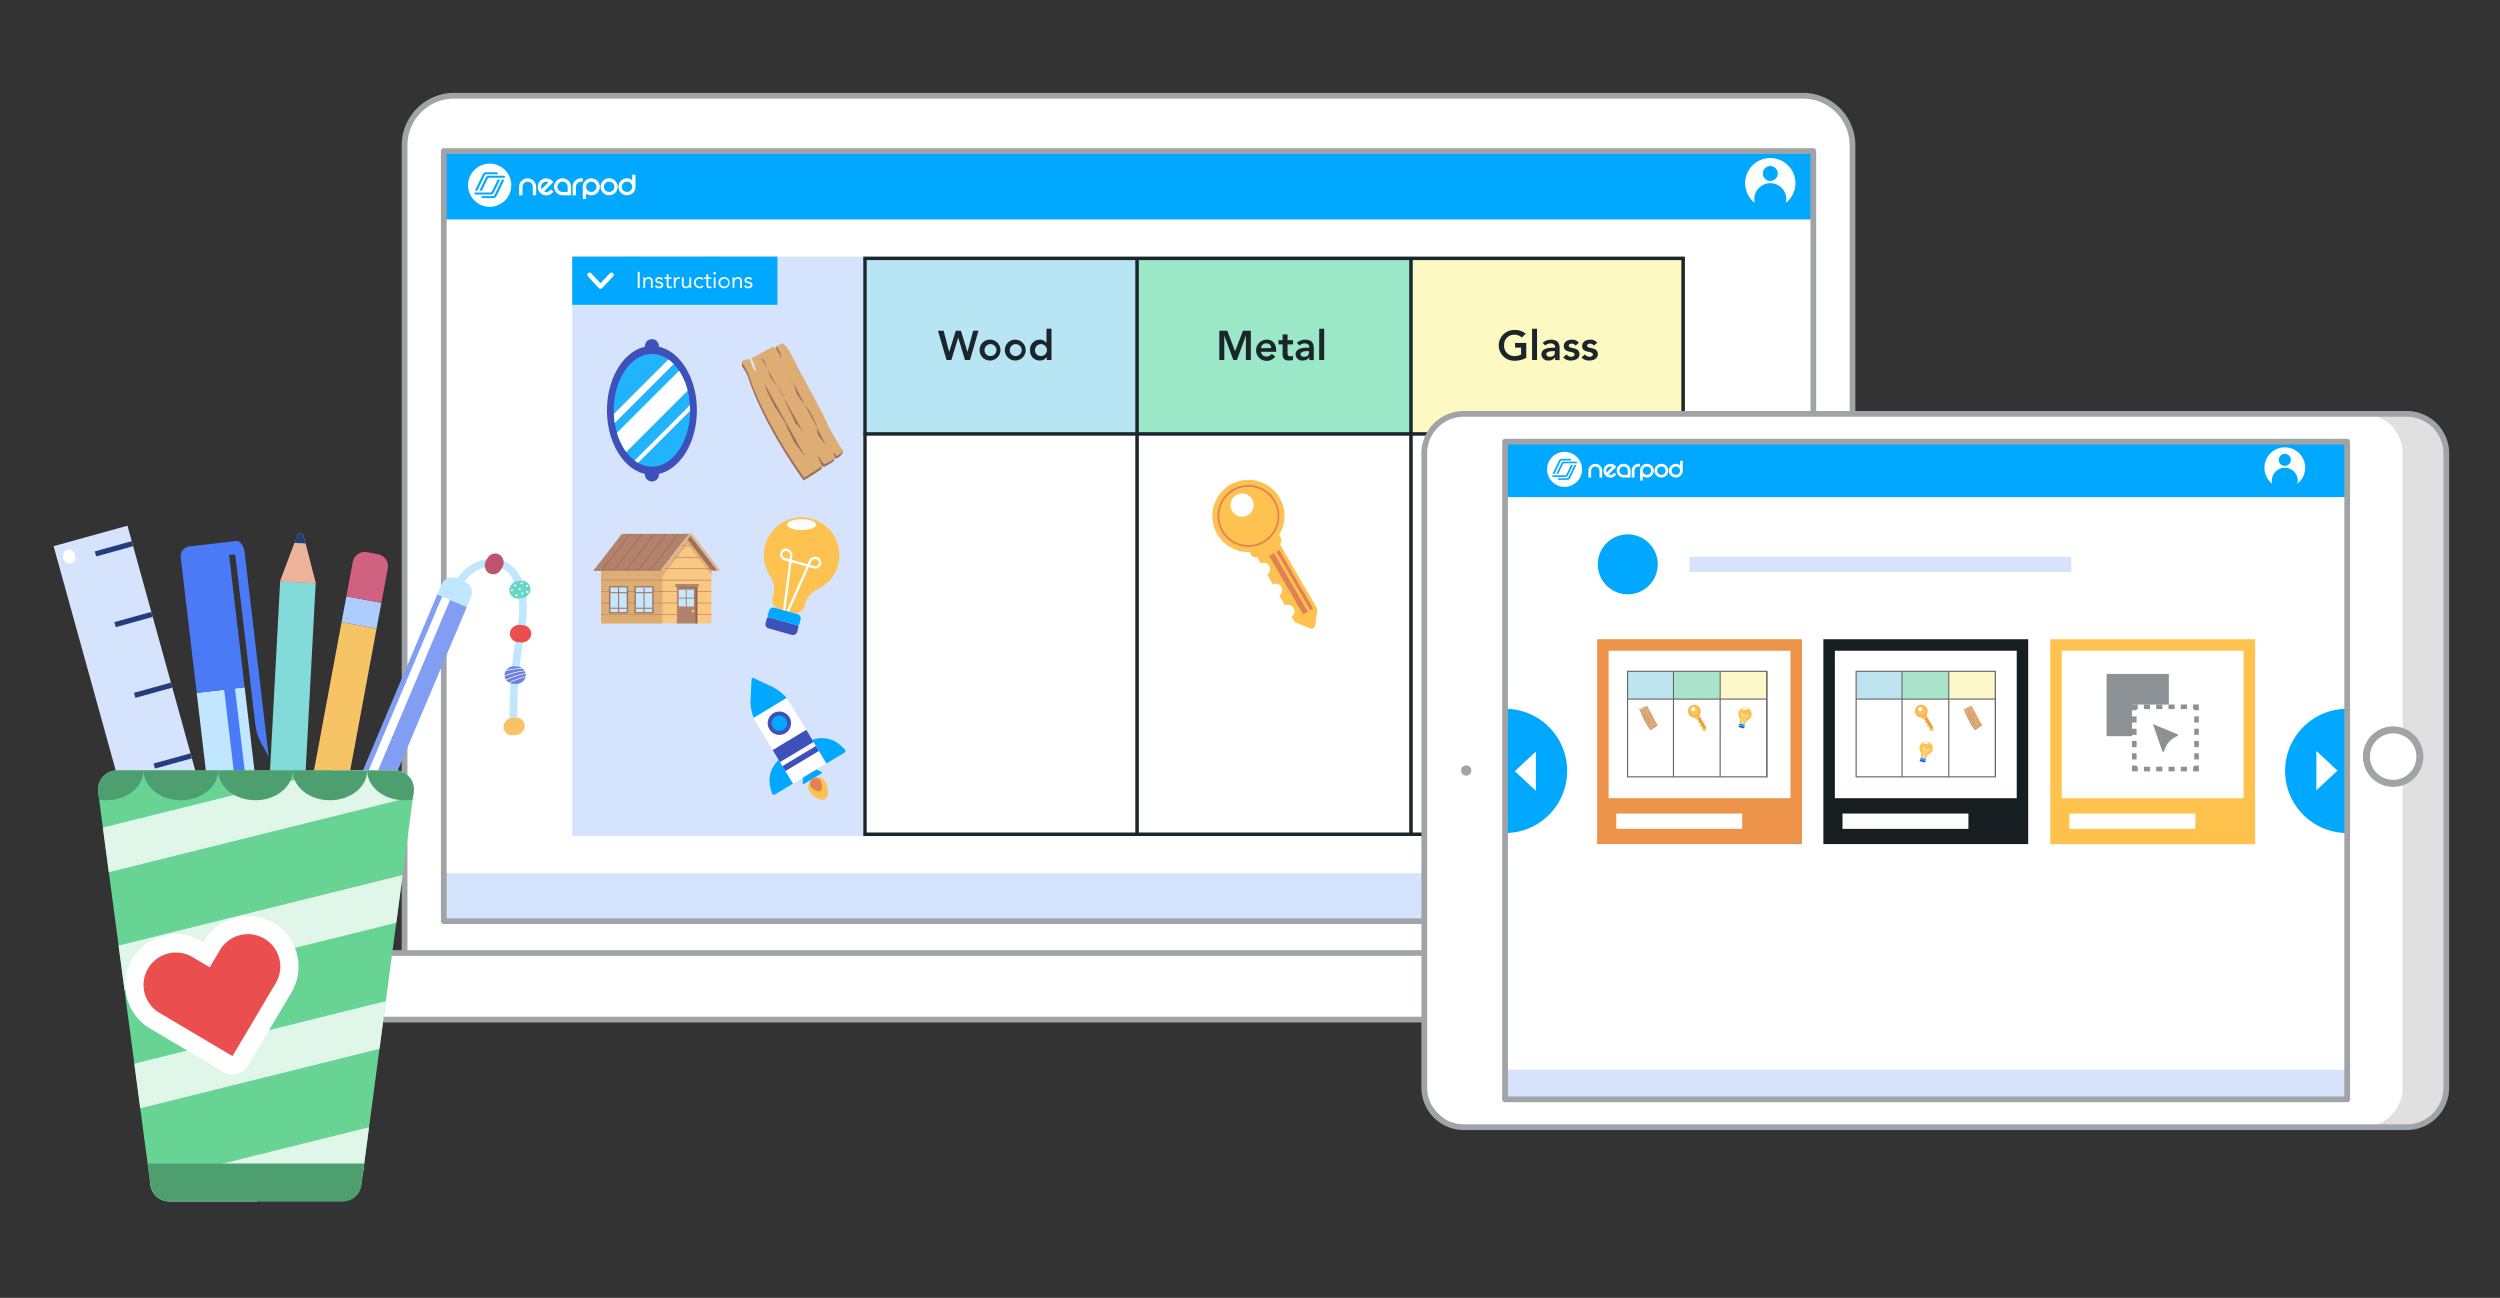 <svg xmlns="http://www.w3.org/2000/svg" xmlns:xlink="http://www.w3.org/1999/xlink" width="653" height="339" viewBox="0 0 653 339">
  <rect x="0" y="0" width="653" height="339" fill="#333333" stroke="none"/>
  <defs>
    <clipPath id="clip-path">
      <rect id="Rectangle_2583" data-name="Rectangle 2583" width="653" height="339" transform="translate(825 -3022)" fill="none" stroke="#707070" stroke-width="1"/>
    </clipPath>
    <clipPath id="clip-path-2">
      <rect id="SVGID" width="356.842" height="203.188" transform="translate(141.404 -323.246)" fill="none"/>
    </clipPath>
    <clipPath id="clip-path-3">
      <ellipse id="SVGID-2" data-name="SVGID" cx="9.973" cy="14.722" rx="9.973" ry="14.722" transform="translate(185.311 -270.251)" fill="none"/>
    </clipPath>
    <clipPath id="clip-path-4">
      <rect id="Rectangle_1573" data-name="Rectangle 1573" width="4.544" height="5.565" rx="2.272" transform="matrix(-0.056, 0.998, -0.998, -0.056, 432.035, 487.552)" fill="none"/>
    </clipPath>
    <clipPath id="clip-path-5">
      <path id="Path_4059" data-name="Path 4059" d="M320.2,520.162l13.673,102.652a4.955,4.955,0,0,0,4.911,4.3h45.261a4.955,4.955,0,0,0,4.912-4.3l13.672-102.652a4.955,4.955,0,0,0-4.911-5.61H325.116A4.956,4.956,0,0,0,320.2,520.162Z" fill="none"/>
    </clipPath>
  </defs>
  <g id="drag-drop" transform="translate(-825 3022)" clip-path="url(#clip-path)">
    <g id="Group_6306" data-name="Group 6306" transform="translate(44.5 -0.055)">
      <g id="Group_6304" data-name="Group 6304" transform="translate(755.498 -2659.242)">
        <g id="Group_5343" data-name="Group 5343">
          <g id="Group_4301" data-name="Group 4301">
            <g id="Group_4272" data-name="Group 4272">
              <g id="Group_4271" data-name="Group 4271">
                <path id="Rectangle_1470" data-name="Rectangle 1470" d="M143.66-337.7H495.9a12.975,12.975,0,0,1,12.975,12.975h0v217.556h-378.2V-324.728A12.975,12.975,0,0,1,143.66-337.7Z" fill="#fff" stroke="#a1a4a6" stroke-linecap="round" stroke-linejoin="round" stroke-width="1.5"/>
              </g>
            </g>
            <g id="Group_4300" data-name="Group 4300">
              <g id="Group_5772" data-name="Group 5772">
                <g id="Group_5771" data-name="Group 5771" clip-path="url(#clip-path-2)">
                  <g id="Group_4299" data-name="Group 4299">
                    <g id="Group_4298" data-name="Group 4298">
                      <rect id="Rectangle_1471" data-name="Rectangle 1471" width="357.719" height="12.586" transform="translate(140.923 -134.615)" fill="#d6e3fc"/>
                      <g id="Group_4275" data-name="Group 4275">
                        <rect id="Rectangle_1472" data-name="Rectangle 1472" width="357.719" height="17.845" transform="translate(140.923 -323.246)" fill="#00a8ff"/>
                        <g id="Group_4273" data-name="Group 4273">
                          <g id="_Group_2" data-name=" Group 2">
                            <path id="_Compound_Path_" data-name=" Compound Path " d="M160.765-314.765a2.2,2.2,0,0,1,1.182-1.176,2.241,2.241,0,0,1,2.918,1.176,2.2,2.2,0,0,1,.175.865v2.222h-.877V-313.9a1.326,1.326,0,0,0-.1-.52,1.342,1.342,0,0,0-1.248-.812,1.291,1.291,0,0,0-.52.1,1.284,1.284,0,0,0-.428.285,1.323,1.323,0,0,0-.286.423,1.309,1.309,0,0,0-.1.52v2.222H160.6V-313.9A2.195,2.195,0,0,1,160.765-314.765Z" fill="#fff"/>
                            <path id="_Compound_Path_2" data-name=" Compound Path 2" d="M168.939-313.252l.624.624-.306.3a2.209,2.209,0,0,1-3.124.015l-.008-.008-.007-.007a2.147,2.147,0,0,1-.487-.734,2.3,2.3,0,0,1-.156-.832,2.253,2.253,0,0,1,.156-.831,2.232,2.232,0,0,1,.48-.735,2.146,2.146,0,0,1,.735-.487,2.25,2.25,0,0,1,1.669,0,2.156,2.156,0,0,1,.734.487l.312.306-2.456,2.463a1.327,1.327,0,0,0,1.533-.26Zm-2.2-1.592a1.326,1.326,0,0,0-.26,1.534l.358-.364.519-.513c.183-.183.358-.358.527-.52s.3-.292.39-.383a1.343,1.343,0,0,0-.793-.13,1.269,1.269,0,0,0-.744.376Z" fill="#fff"/>
                            <path id="_Compound_Path_3" data-name=" Compound Path 3" d="M171.941-316.123a2.174,2.174,0,0,1,.864.176,2.258,2.258,0,0,1,1.176,1.175,2.179,2.179,0,0,1,.176.865v2.218h-2.216a2.178,2.178,0,0,1-.857-.175,2.266,2.266,0,0,1-1.189-1.189,2.2,2.2,0,0,1,0-1.722,2.151,2.151,0,0,1,.481-.7,2.339,2.339,0,0,1,.709-.474A2.117,2.117,0,0,1,171.941-316.123Zm1.332,3.554v-1.345a1.291,1.291,0,0,0-.1-.52,1.328,1.328,0,0,0-.714-.714,1.291,1.291,0,0,0-.52-.1,1.338,1.338,0,0,0-1.241.819,1.291,1.291,0,0,0-.1.52,1.336,1.336,0,0,0,1.327,1.345h1.357Z" fill="#fff"/>
                            <path id="_Compound_Path_4" data-name=" Compound Path 4" d="M177.224-316.123v.877h-.442a1.283,1.283,0,0,0-.519.1,1.327,1.327,0,0,0-.715.714,1.292,1.292,0,0,0-.1.52v2.223h-.89v-2.228a2.2,2.2,0,0,1,.175-.865,2.151,2.151,0,0,1,.481-.7,2.271,2.271,0,0,1,.715-.474,2.176,2.176,0,0,1,.857-.176h.442Z" fill="#fff"/>
                            <path id="Path_3891" data-name="Path 3891" d="M181.492-314.758a2.19,2.19,0,0,0-.474-.709,2.231,2.231,0,0,0-2.436-.48,2.264,2.264,0,0,0-1.189,1.188,2.18,2.18,0,0,0-.175.858c0,.071.007.142.013.214v2.983h.857v-1.443a2.366,2.366,0,0,0,.494.293,2.278,2.278,0,0,0,1.728,0,2.212,2.212,0,0,0,1.185-2.895l0-.005Zm-.8,1.378a1.257,1.257,0,0,1-.286.423,1.32,1.32,0,0,1-.436.286,1.4,1.4,0,0,1-1.052,0,1.281,1.281,0,0,1-.429-.286,1.316,1.316,0,0,1-.39-.942,1.342,1.342,0,0,1,1.338-1.346h.013a1.336,1.336,0,0,1,1.345,1.329v.017a1.283,1.283,0,0,1-.1.519Z" fill="#fff"/>
                            <path id="Path_3892" data-name="Path 3892" d="M186.332-313.9a2.208,2.208,0,0,1-1.358,2.04,2.28,2.28,0,0,1-1.729,0,2.2,2.2,0,0,1-1.2-2.87l.013-.03a2.225,2.225,0,0,1,2.912-1.19,2.22,2.22,0,0,1,.714.481,2.338,2.338,0,0,1,.474.709A2.191,2.191,0,0,1,186.332-313.9Zm-.87,0a1.32,1.32,0,0,0-.825-1.241,1.4,1.4,0,0,0-1.053,0,1.317,1.317,0,0,0-.824,1.241,1.3,1.3,0,0,0,.1.519,1.368,1.368,0,0,0,.286.423,1.332,1.332,0,0,0,.435.286,1.41,1.41,0,0,0,1.053,0,1.339,1.339,0,0,0,.721-.715,1.223,1.223,0,0,0,.1-.513Z" fill="#fff"/>
                            <path id="Path_3893" data-name="Path 3893" d="M190.984-317.085h-.857v1.429a2.068,2.068,0,0,0-.494-.292,2.227,2.227,0,0,0-2.917,1.188h0a2.2,2.2,0,0,0,0,1.722,2.246,2.246,0,0,0,.48.7,2.222,2.222,0,0,0,.709.474,2.28,2.28,0,0,0,1.729,0,2.2,2.2,0,0,0,1.182-1.176,2.175,2.175,0,0,0,.176-.864.477.477,0,0,0-.007-.1h.007Zm-.968,3.7a1.242,1.242,0,0,1-.286.423,1.321,1.321,0,0,1-.435.286,1.41,1.41,0,0,1-1.053,0,1.387,1.387,0,0,1-.435-.286,1.321,1.321,0,0,1-.391-.942,1.342,1.342,0,0,1,1.338-1.346h.013a1.345,1.345,0,0,1,1.352,1.338v.008a1.283,1.283,0,0,1-.1.519Z" fill="#fff"/>
                          </g>
                          <path id="Path_3894" data-name="Path 3894" d="M152.909-319.964a5.64,5.64,0,0,0-5.64,5.64,5.64,5.64,0,0,0,5.64,5.64,5.64,5.64,0,0,0,5.64-5.64A5.644,5.644,0,0,0,152.909-319.964Zm-2.034,3.263.24-.487a.963.963,0,0,1,.936-.52h2.521a.531.531,0,0,1,.338.1.279.279,0,0,1,.11.228.51.51,0,0,1-.045.2h-2.911a.439.439,0,0,0-.468.292l-.1.2-1.827,3.794h-.636Zm-1.859,4.723a.277.277,0,0,1-.11-.227.468.468,0,0,1,.045-.2h4.08a.435.435,0,0,0,.468-.293l.1-.2.962-1.995.007-.02.1-.221.312-.656v.013h.643l-1.579,3.268c-.013.02-.025.045-.039.065l-.013.033a.963.963,0,0,1-.935.519h-3.7a.562.562,0,0,1-.34-.1Zm5.7.416c-.012.02-.025.046-.039.065l-.013.033a.963.963,0,0,1-.935.519h-2.52a.517.517,0,0,1-.338-.1.28.28,0,0,1-.111-.228.4.4,0,0,1,.046-.195h2.93c.168,0,.3-.033.435-.293l.1-.2,1.839-3.807h.63Zm2.151-4.724h-4.015a.469.469,0,0,0-.474.267l-1.15,2.385-.371.747h-.624l1.637-3.392a.963.963,0,0,1,.935-.519h3.665a.53.53,0,0,1,.338.1.276.276,0,0,1,.11.227A.66.66,0,0,1,156.867-316.286Z" fill="#fff"/>
                        </g>
                        <g id="Group_4274" data-name="Group 4274">
                          <circle id="Ellipse_708" data-name="Ellipse 708" cx="6.567" cy="6.567" r="6.567" transform="translate(480.836 -321.43)" fill="#fff"/>
                          <circle id="Ellipse_709" data-name="Ellipse 709" cx="4.187" cy="4.187" r="4.187" transform="translate(483.216 -314.863)" fill="#00a8ff"/>
                          <circle id="Ellipse_710" data-name="Ellipse 710" cx="1.948" cy="1.948" r="1.948" transform="translate(485.456 -319.335)" fill="#00a8ff"/>
                        </g>
                      </g>
                      <rect id="Rectangle_1473" data-name="Rectangle 1473" width="71.544" height="45.861" transform="translate(250.461 -295.221)" fill="#b7e5f3"/>
                      <rect id="Rectangle_1474" data-name="Rectangle 1474" width="71.544" height="45.861" transform="translate(322.005 -295.221)" fill="#9be8c8"/>
                      <rect id="Rectangle_1475" data-name="Rectangle 1475" width="71.544" height="45.861" transform="translate(393.549 -295.221)" fill="#fdf9c3"/>
                      <rect id="Rectangle_1476" data-name="Rectangle 1476" width="0.917" height="150.427" transform="translate(321.547 -295.221)" fill="#1b262b"/>
                      <rect id="Rectangle_1477" data-name="Rectangle 1477" width="0.917" height="150.427" transform="translate(250.461 -295.221)" fill="#1b262b"/>
                      <rect id="Rectangle_1478" data-name="Rectangle 1478" width="214.631" height="0.917" transform="translate(250.462 -295.68)" fill="#1b262b"/>
                      <rect id="Rectangle_1479" data-name="Rectangle 1479" width="214.631" height="0.917" transform="translate(250.462 -249.819)" fill="#1b262b"/>
                      <rect id="Rectangle_1480" data-name="Rectangle 1480" width="214.631" height="0.917" transform="translate(250.462 -145.253)" fill="#1b262b"/>
                      <rect id="Rectangle_1481" data-name="Rectangle 1481" width="0.917" height="150.427" transform="translate(393.09 -295.221)" fill="#1b262b"/>
                      <rect id="Rectangle_1482" data-name="Rectangle 1482" width="0.917" height="150.427" transform="translate(464.175 -295.221)" fill="#1b262b"/>
                      <rect id="Rectangle_1483" data-name="Rectangle 1483" width="75.989" height="151.344" transform="translate(174.473 -295.68)" fill="#d6e3fc"/>
                      <rect id="Rectangle_1484" data-name="Rectangle 1484" width="53.589" height="12.591" transform="translate(174.473 -295.68)" fill="#00a8ff"/>
                      <g id="Group_4278" data-name="Group 4278">
                        <path id="Path_3899" data-name="Path 3899" d="M269.987-276.318h1.492l1.437,5.512h.022l1.718-5.512H276l1.686,5.512h.021l1.5-5.512h1.383l-2.226,7.651h-1.3l-1.773-5.825h-.021l-1.773,5.825H272.24Z" fill="#1b262b"/>
                        <path id="Path_3900" data-name="Path 3900" d="M283.689-273.983a2.725,2.725,0,0,1,2.627,2.819,2.725,2.725,0,0,1-2.819,2.628,2.725,2.725,0,0,1-2.629-2.724,2.689,2.689,0,0,1,2.652-2.726C283.576-273.987,283.633-273.986,283.689-273.983Zm0,4.279a1.557,1.557,0,0,0,1.588-1.524,1.556,1.556,0,0,0-1.524-1.587,1.556,1.556,0,0,0-1.588,1.523v.032a1.5,1.5,0,0,0,1.443,1.555Z" fill="#1b262b"/>
                        <path id="Path_3901" data-name="Path 3901" d="M290.28-273.983a2.724,2.724,0,0,1,2.628,2.818,2.725,2.725,0,0,1-2.818,2.629,2.726,2.726,0,0,1-2.63-2.724,2.689,2.689,0,0,1,2.652-2.726Q290.2-273.988,290.28-273.983Zm0,4.279a1.557,1.557,0,0,0,1.589-1.523,1.556,1.556,0,0,0-1.523-1.588,1.556,1.556,0,0,0-1.589,1.522v.033A1.5,1.5,0,0,0,290.2-269.7Z" fill="#1b262b"/>
                        <path id="Path_3902" data-name="Path 3902" d="M298.417-269.444h-.022a2,2,0,0,1-1.782.908,2.517,2.517,0,0,1-2.57-2.463,2.5,2.5,0,0,1,.008-.26,2.544,2.544,0,0,1,2.359-2.717c.049,0,.1,0,.148-.006a2.133,2.133,0,0,1,1.762.789h.032v-3.642h1.3v8.17H298.42Zm-1.545-.26a1.557,1.557,0,0,0,1.589-1.523,1.556,1.556,0,0,0-1.523-1.588,1.556,1.556,0,0,0-1.589,1.522v.033a1.5,1.5,0,0,0,1.443,1.555Z" fill="#1b262b"/>
                      </g>
                      <g id="Group_4279" data-name="Group 4279">
                        <path id="Path_3903" data-name="Path 3903" d="M191.583-291.7h.5v4.221h-.5Z" fill="#fff"/>
                        <path id="Path_3904" data-name="Path 3904" d="M193.05-289.605c0-.256-.024-.477-.024-.662h.441c0,.149.011.3.011.459h.012a1.014,1.014,0,0,1,.931-.531,1,1,0,0,1,1.069.926,1.01,1.01,0,0,1-.008.213v1.723h-.465v-1.675c0-.466-.2-.758-.638-.758-.6,0-.864.436-.864,1.073v1.36h-.465Z" fill="#fff"/>
                        <path id="Path_3905" data-name="Path 3905" d="M196.425-288.21a.862.862,0,0,0,.715.376c.292,0,.614-.125.614-.43s-.3-.375-.6-.44c-.531-.12-.983-.232-.983-.811,0-.543.524-.822,1.043-.822a1.012,1.012,0,0,1,.948.506l-.387.257a.664.664,0,0,0-.59-.334c-.257,0-.55.125-.55.388,0,.232.334.334.7.406.495.1.913.274.913.834,0,.632-.561.877-1.115.877a1.176,1.176,0,0,1-1.085-.519Z" fill="#fff"/>
                        <path id="Path_3906" data-name="Path 3906" d="M200.43-289.873h-.822v1.4c0,.358.006.644.417.644a.9.9,0,0,0,.411-.1l.018.423a1.394,1.394,0,0,1-.542.1c-.662,0-.77-.358-.77-.936v-1.532h-.608v-.393h.608v-.793h.466v.793h.822Z" fill="#fff"/>
                        <path id="Path_3907" data-name="Path 3907" d="M201-289.605c0-.256-.024-.477-.024-.662h.441c0,.149.011.3.011.459h.012a1.011,1.011,0,0,1,.93-.531.537.537,0,0,1,.191.029l-.03.471a.878.878,0,0,0-.25-.036c-.566,0-.817.4-.817,1.037v1.36H201Z" fill="#fff"/>
                        <path id="Path_3908" data-name="Path 3908" d="M205.534-288.138c0,.256.024.477.024.662h-.441c0-.15-.011-.3-.011-.459h-.012a1.012,1.012,0,0,1-.93.531,1,1,0,0,1-1.068-.927.941.941,0,0,1,.007-.212v-1.723h.466v1.675c0,.465.2.758.637.758.6,0,.865-.436.865-1.074v-1.359h.465Z" fill="#fff"/>
                        <path id="Path_3909" data-name="Path 3909" d="M208.4-289.569a.858.858,0,0,0-.7-.34.931.931,0,0,0-.948.914.843.843,0,0,0,.006.123.965.965,0,0,0,.889,1.035.468.468,0,0,0,.053,0,.817.817,0,0,0,.71-.346l.345.328a1.354,1.354,0,0,1-1.055.447,1.467,1.467,0,0,1-1.428-1.505,1.466,1.466,0,0,1,1.428-1.428,1.414,1.414,0,0,1,1.073.441Z" fill="#fff"/>
                        <path id="Path_3910" data-name="Path 3910" d="M210.815-289.873h-.822v1.4c0,.358.006.644.417.644a.9.9,0,0,0,.412-.1l.018.423a1.4,1.4,0,0,1-.543.1c-.662,0-.769-.358-.769-.936v-1.532h-.608v-.393h.608v-.793h.465v.793h.822Z" fill="#fff"/>
                        <path id="Path_3911" data-name="Path 3911" d="M211.663-291.7a.34.34,0,0,1,.34.34.34.34,0,0,1-.321.358.34.34,0,0,1-.358-.321.227.227,0,0,1,0-.037A.34.34,0,0,1,211.663-291.7Zm-.232,1.431h.464v2.79h-.465Z" fill="#fff"/>
                        <path id="Path_3912" data-name="Path 3912" d="M214.149-290.338a1.467,1.467,0,0,1,1.443,1.491A1.467,1.467,0,0,1,214.1-287.4a1.468,1.468,0,0,1-1.443-1.468,1.421,1.421,0,0,1,1.374-1.467C214.071-290.34,214.11-290.34,214.149-290.338Zm0,2.5a1.039,1.039,0,0,0,1.087-.989,1.04,1.04,0,0,0-.989-1.087,1.04,1.04,0,0,0-1.087.989v.049a.974.974,0,0,0,.9,1.04c.028,0,.057,0,.086,0Z" fill="#fff"/>
                        <path id="Path_3913" data-name="Path 3913" d="M216.361-289.605c0-.256-.024-.477-.024-.662h.441c0,.149.011.3.011.459h.012a1.014,1.014,0,0,1,.931-.531,1,1,0,0,1,1.069.926,1.01,1.01,0,0,1-.008.213v1.723h-.465v-1.675c0-.466-.2-.758-.638-.758-.6,0-.864.436-.864,1.073v1.36h-.466Z" fill="#fff"/>
                        <path id="Path_3914" data-name="Path 3914" d="M219.736-288.21a.862.862,0,0,0,.715.376c.292,0,.614-.125.614-.43s-.3-.375-.6-.44c-.531-.12-.984-.232-.984-.811,0-.543.525-.822,1.044-.822a1.014,1.014,0,0,1,.948.506l-.387.257a.666.666,0,0,0-.591-.334c-.256,0-.549.125-.549.388,0,.232.334.334.7.406.5.1.912.274.912.834,0,.632-.56.877-1.114.877a1.176,1.176,0,0,1-1.085-.519Z" fill="#fff"/>
                      </g>
                      <g id="Group_4280" data-name="Group 4280">
                        <path id="Path_3915" data-name="Path 3915" d="M343.492-276.318h2.075l2.042,5.36,2.065-5.36h2.053v7.651h-1.3v-6.355h-.016l-2.323,6.355h-.951l-2.323-6.355h-.022v6.355h-1.3Z" fill="#1b262b"/>
                        <path id="Path_3916" data-name="Path 3916" d="M354.385-270.806a1.344,1.344,0,0,0,1.395,1.232,1.7,1.7,0,0,0,1.394-.7l.93.7a2.774,2.774,0,0,1-3.876.605,2.774,2.774,0,0,1-.605-3.876,2.773,2.773,0,0,1,2.288-1.138c1.448,0,2.432,1.015,2.432,2.82v.357Zm2.659-.973a1.194,1.194,0,0,0-1.148-1.238,1.218,1.218,0,0,0-.171.006,1.289,1.289,0,0,0-1.34,1.232Z" fill="#1b262b"/>
                        <path id="Path_3917" data-name="Path 3917" d="M358.943-272.751v-1.1h1.07v-1.5h1.3v1.5h1.43v1.1h-1.427v2.269c0,.519.151.843.724.843a1.353,1.353,0,0,0,.7-.162v1.092a2.726,2.726,0,0,1-1.027.173c-1.373,0-1.7-.616-1.7-1.838v-2.377Z" fill="#1b262b"/>
                        <path id="Path_3918" data-name="Path 3918" d="M366.995-269.379h-.032a1.863,1.863,0,0,1-1.664.843A1.686,1.686,0,0,1,363.417-270q-.006-.045-.009-.09c0-1.686,1.968-1.8,3.264-1.8H367v-.14c0-.638-.5-.973-1.189-.973a2.043,2.043,0,0,0-1.383.54l-.681-.68a3.042,3.042,0,0,1,2.2-.832c2.215,0,2.215,1.6,2.215,2.334v2.983h-1.167Zm-.076-1.61h-.27c-.713,0-1.945.054-1.945.8,0,.475.487.68.908.68.886,0,1.307-.465,1.307-1.189Z" fill="#1b262b"/>
                        <path id="Path_3919" data-name="Path 3919" d="M369.576-276.836h1.3v8.17h-1.3Z" fill="#1b262b"/>
                      </g>
                      <g id="Group_4281" data-name="Group 4281">
                        <path id="Path_3920" data-name="Path 3920" d="M423.665-269.227a6.624,6.624,0,0,1-3.167.757,4.02,4.02,0,0,1-4.02-4.02,4.02,4.02,0,0,1,4.02-4.02,4.369,4.369,0,0,1,3.016.961l-1.005,1.016a2.9,2.9,0,0,0-2-.745,2.6,2.6,0,0,0-2.629,2.57c0,.055,0,.109,0,.164a2.626,2.626,0,0,0,2.4,2.833q.113.009.225.009a3.674,3.674,0,0,0,1.794-.4v-1.8h-1.565v-1.233h2.928Z" fill="#1b262b"/>
                        <path id="Path_3921" data-name="Path 3921" d="M425.177-276.836h1.3v8.17h-1.3Z" fill="#1b262b"/>
                        <path id="Path_3922" data-name="Path 3922" d="M431.207-269.379h-.032a1.863,1.863,0,0,1-1.664.843A1.688,1.688,0,0,1,427.628-270c0-.03-.007-.059-.009-.089,0-1.686,1.968-1.8,3.264-1.8h.324v-.14c0-.638-.5-.973-1.188-.973a2.043,2.043,0,0,0-1.383.54l-.681-.68a3.042,3.042,0,0,1,2.2-.832c2.216,0,2.216,1.6,2.216,2.334v2.983H431.2Zm-.075-1.61h-.27c-.713,0-1.945.054-1.945.8,0,.475.486.68.907.68.886,0,1.308-.465,1.308-1.189Z" fill="#1b262b"/>
                        <path id="Path_3923" data-name="Path 3923" d="M436.535-272.416a1.176,1.176,0,0,0-1.015-.53c-.346,0-.757.162-.757.551,0,.93,2.8.172,2.8,2.194,0,1.232-1.177,1.665-2.237,1.665a2.536,2.536,0,0,1-2.02-.8l.864-.811a1.586,1.586,0,0,0,1.233.638c.378,0,.864-.184.864-.594,0-1.071-2.8-.228-2.8-2.2,0-1.156,1.037-1.675,2.085-1.675a2.248,2.248,0,0,1,1.848.789Z" fill="#1b262b"/>
                        <path id="Path_3924" data-name="Path 3924" d="M441.332-272.416a1.177,1.177,0,0,0-1.016-.53c-.345,0-.757.162-.757.551,0,.93,2.8.172,2.8,2.194,0,1.232-1.178,1.665-2.237,1.665a2.538,2.538,0,0,1-2.021-.8l.865-.811a1.584,1.584,0,0,0,1.232.638c.378,0,.864-.184.864-.594,0-1.071-2.8-.228-2.8-2.2,0-1.156,1.038-1.675,2.086-1.675a2.249,2.249,0,0,1,1.848.789Z" fill="#1b262b"/>
                      </g>
                      <path id="Path_3925" data-name="Path 3925" d="M184.716-290.919l-2.863,3.069-2.863-3.069" fill="none" stroke="#fff" stroke-linecap="round" stroke-linejoin="round" stroke-width="1.188"/>
                      <g id="Group_4285" data-name="Group 4285">
                        <path id="Path_3926" data-name="Path 3926" d="M207.021-255.529c0-8.393-4.3-15.347-9.922-16.6a1.665,1.665,0,0,0,.011-.2,1.826,1.826,0,0,0-1.869-1.784,1.826,1.826,0,0,0-1.784,1.784,1.2,1.2,0,0,0,.011.2c-5.62,1.249-9.922,8.2-9.922,16.6s4.3,15.346,9.922,16.6a1.9,1.9,0,0,0-.011.2,1.827,1.827,0,0,0,1.869,1.784,1.827,1.827,0,0,0,1.784-1.784,1.666,1.666,0,0,0-.011-.2C202.719-240.183,207.021-247.137,207.021-255.529Z" fill="#3e50ba"/>
                        <ellipse id="Ellipse_711" data-name="Ellipse 711" cx="9.973" cy="14.722" rx="9.973" ry="14.722" transform="translate(185.311 -270.251)" fill="#21b3fc"/>
                        <g id="Group_4284" data-name="Group 4284">
                          <g id="Group_5770" data-name="Group 5770">
                            <g id="Group_5769" data-name="Group 5769" clip-path="url(#clip-path-3)">
                              <g id="Group_4283" data-name="Group 4283">
                                <g id="Group_4282" data-name="Group 4282">
                                  <rect id="Rectangle_1485" data-name="Rectangle 1485" width="94.83" height="5.269" transform="translate(161.702 -225.203) rotate(-45)" fill="#fff"/>
                                  <rect id="Rectangle_1486" data-name="Rectangle 1486" width="94.83" height="1.073" transform="translate(167.897 -219.565) rotate(-45)" fill="#fff"/>
                                  <rect id="Rectangle_1487" data-name="Rectangle 1487" width="94.83" height="1.824" transform="translate(158.836 -228.069) rotate(-45)" fill="#fff"/>
                                </g>
                              </g>
                            </g>
                          </g>
                        </g>
                      </g>
                      <g id="Group_4286" data-name="Group 4286">
                        <path id="Path_3927" data-name="Path 3927" d="M228.279-270.466a5.683,5.683,0,0,1,.613,2.039,2.383,2.383,0,0,1-.7-.877l6.853,31.338-.124.782s4.577-2.8,4.638-3.02c.115-.411.176-.465.1-.772a5.344,5.344,0,0,0-.278-.668c-.052-.091-.1-.187-.15-.289-.2-.416-.03-.1.15.289a1.955,1.955,0,0,0,.846.921,17.847,17.847,0,0,0,2.548-1.492,1.233,1.233,0,0,0,.155-1.071c-.206-.583-.191-.627.072-.072s.488.439.659.35c.965-.5,1.651-1.468,1.555-1.821a59.637,59.637,0,0,1-3.954-5.788c-1.49-3.6-8.084-15.308-9.482-18.264a6.031,6.031,0,0,0-3.952-3.436l-.16.557a4.427,4.427,0,0,0,.611,1.294" fill="#a0705f"/>
                        <path id="Path_3928" data-name="Path 3928" d="M223.281-262.839c-.694-.274-2.394-4.913-2.524-5.19a2.452,2.452,0,0,0-1.64-.447,1.6,1.6,0,0,0-.224,1.578,12.721,12.721,0,0,1,1.546,2.823c4.279,13.075,14.479,26.89,14.479,26.89l.123-.782L229.5-263.29l-6.06.144c.124.279.131.423-.164.307" fill="#a0705f"/>
                        <path id="Path_3929" data-name="Path 3929" d="M244.613-245.778c-.205-.32-.38-.659-.58-.983-.573-.932-1.113-1.885-1.658-2.834q-.512-.893-.988-1.8c-1.49-3.6-8.085-15.308-9.483-18.263s-2.483-3.32-2.483-3.32l-1.653.679a8.976,8.976,0,0,0,.637,1.05,5.681,5.681,0,0,1,.612,2.039,2.7,2.7,0,0,1-.881-1.269c-.38-.953-.565-1.49-1-1.667-1.486.4-4.961,2.87-5.791,2.855a.071.071,0,0,0-.078.063.078.078,0,0,0,.006.037,11.363,11.363,0,0,1,.7,1.642,5.843,5.843,0,0,0,.285,1.005c.277.539.472.906.05.739-.694-.275-1.3-2.726-1.428-3s-1.411.152-1.636.268a.564.564,0,0,0-.3.739.576.576,0,0,0,.073.125,12.774,12.774,0,0,1,1.545,2.822c4.278,13.075,14.478,26.89,14.478,26.89s.411-.246.986-.6l.2-.12c.3-.186.643-.4.987-.61.473-.295.954-.6,1.365-.868.382-.25.7-.468.9-.618.139-.108.217-.183.205-.207-.087-.185-.838-1.923-.912-2.229s.261-.192.588.5a2.339,2.339,0,0,0,1,1.21,7.218,7.218,0,0,0,1.584-.761c.495-.277.87-.5.87-.5a1.052,1.052,0,0,0,.09-.965c-.206-.584-.031-.961.231-.407s.329.5.511.483a1.342,1.342,0,0,0,.454-.233s1.191-.8,1.109-.973-.588-.915-.588-.915" fill="#ddad73"/>
                        <path id="Path_3930" data-name="Path 3930" d="M235.432-243.17l-2.993-4.072s-1.654-3.368-1.735-3.506-.5-1.381-.5-1.381l-2.9-4.438-1.923-3.829-.792-2.322-.512-.878" fill="#a0705f"/>
                        <path id="Path_3931" data-name="Path 3931" d="M236.568-246.742l-2.208-3.787-1.584-1.613-1.067-2.379-1.766-3.58-.46-1.4-.97-1.663-2.259-3.015-1.612-4.258-.9-.9" fill="#a0705f"/>
                        <path id="Path_3932" data-name="Path 3932" d="M240.791-246.451l-2.132-2.594-.446-2.834-1.816-3.644-1.372-1.768-.854-.987-1.02-1.51-.258-.84-.821-2.523-.687-1.178" fill="#a0705f"/>
                      </g>
                      <g id="Group_4292" data-name="Group 4292">
                        <g id="Group_4291" data-name="Group 4291">
                          <g id="Group_4287" data-name="Group 4287">
                            <path id="Path_3933" data-name="Path 3933" d="M212.8-213.677H197.84l7.126-9.234h.795Z" fill="#f9c780"/>
                            <path id="Path_3934" data-name="Path 3934" d="M210.793-213.677l-7.416-9.587h1.583l7.416,9.587Z" fill="#a0705f"/>
                            <rect id="Rectangle_1488" data-name="Rectangle 1488" width="28.775" height="13.819" transform="translate(182.019 -213.677)" fill="#f9c780"/>
                            <path id="Path_3935" data-name="Path 3935" d="M197.547-213.677l7.416-9.587H187.437l-7.416,9.587Z" fill="#b2826d"/>
                            <path id="Path_3936" data-name="Path 3936" d="M198.341-213.677l7.417-9.587h-.8l-7.416,9.587Z" fill="#ddb794"/>
                            <path id="Path_3937" data-name="Path 3937" d="M198.034-212.252l6.931-8.96-.4-.514-7.329,9.473Z" fill="#ddad73"/>
                            <path id="Path_3938" data-name="Path 3938" d="M210.783-212.657l-6.618-8.555.4-.514,6.231,8.049Z" fill="#ddad73"/>
                            <path id="Path_3939" data-name="Path 3939" d="M212.379-213.677l-7.416-9.587h.794l7.416,9.587Z" fill="#ddb794"/>
                            <rect id="Rectangle_1489" data-name="Rectangle 1489" width="16.006" height="13.819" transform="translate(182.019 -213.677)" fill="#ddad73"/>
                            <path id="Path_3940" data-name="Path 3940" d="M197.31-212.253h-7.236v-1.424h8.753Z" fill="#ddad73"/>
                            <rect id="Rectangle_1490" data-name="Rectangle 1490" width="28.775" height="0.176" transform="translate(182.019 -211.258)" fill="#b2826d"/>
                            <rect id="Rectangle_1491" data-name="Rectangle 1491" width="28.775" height="0.176" transform="translate(182.019 -208.268)" fill="#b2826d"/>
                            <rect id="Rectangle_1492" data-name="Rectangle 1492" width="28.775" height="0.176" transform="translate(182.019 -205.278)" fill="#b2826d"/>
                            <path id="Path_3941" data-name="Path 3941" d="M205.869-220.045h-2.6l.136-.176h2.326Z" fill="#b2826d"/>
                            <path id="Path_3942" data-name="Path 3942" d="M208.182-217.055h-7.228l.148-.176h6.943Z" fill="#b2826d"/>
                            <path id="Path_3943" data-name="Path 3943" d="M210.79-214.064H198.641l.136-.176H210.79Z" fill="#b2826d"/>
                            <rect id="Rectangle_1493" data-name="Rectangle 1493" width="28.775" height="0.176" transform="translate(182.019 -202.288)" fill="#b2826d"/>
                          </g>
                          <g id="Group_4288" data-name="Group 4288">
                            <rect id="Rectangle_1494" data-name="Rectangle 1494" width="4.99" height="7.065" transform="translate(184.078 -209.586)" fill="#a0705f"/>
                            <rect id="Rectangle_1495" data-name="Rectangle 1495" width="4.265" height="6.456" transform="translate(184.44 -209.281)" fill="#c4e8fd"/>
                            <rect id="Rectangle_1496" data-name="Rectangle 1496" width="0.269" height="6.456" transform="translate(186.439 -209.281)" fill="#a0705f"/>
                            <rect id="Rectangle_1497" data-name="Rectangle 1497" width="4.265" height="0.269" transform="translate(184.44 -208.028)" fill="#a0705f"/>
                            <rect id="Rectangle_1498" data-name="Rectangle 1498" width="4.265" height="0.269" transform="translate(184.44 -203.965)" fill="#a0705f"/>
                          </g>
                          <g id="Group_4289" data-name="Group 4289">
                            <rect id="Rectangle_1499" data-name="Rectangle 1499" width="4.99" height="7.065" transform="translate(190.736 -209.586)" fill="#a0705f"/>
                            <rect id="Rectangle_1500" data-name="Rectangle 1500" width="4.265" height="6.456" transform="translate(191.098 -209.281)" fill="#c4e8fd"/>
                            <rect id="Rectangle_1501" data-name="Rectangle 1501" width="0.269" height="6.456" transform="translate(193.097 -209.281)" fill="#a0705f"/>
                            <rect id="Rectangle_1502" data-name="Rectangle 1502" width="4.265" height="0.269" transform="translate(191.098 -208.028)" fill="#a0705f"/>
                            <rect id="Rectangle_1503" data-name="Rectangle 1503" width="4.265" height="0.269" transform="translate(191.098 -203.965)" fill="#a0705f"/>
                          </g>
                          <g id="Group_4290" data-name="Group 4290">
                            <rect id="Rectangle_1504" data-name="Rectangle 1504" width="5.321" height="9.588" transform="translate(201.815 -209.447)" fill="#b2826d"/>
                            <rect id="Rectangle_1505" data-name="Rectangle 1505" width="6.192" height="0.697" rx="0.135" transform="translate(201.379 -210.143)" fill="#b2826d"/>
                            <rect id="Rectangle_1506" data-name="Rectangle 1506" width="3.987" height="4.362" transform="translate(202.267 -208.656)" fill="#c4e8fd"/>
                            <rect id="Rectangle_1507" data-name="Rectangle 1507" width="0.472" height="9.588" transform="translate(206.664 -209.447)" fill="#8c6253"/>
                            <rect id="Rectangle_1508" data-name="Rectangle 1508" width="0.269" height="4.362" transform="translate(204.126 -208.656)" fill="#b2826d"/>
                            <rect id="Rectangle_1509" data-name="Rectangle 1509" width="3.987" height="0.269" transform="translate(202.267 -206.61)" fill="#b2826d"/>
                            <rect id="Rectangle_1510" data-name="Rectangle 1510" width="4.956" height="0.235" transform="translate(201.815 -209.447)" fill="#8c6253"/>
                            <circle id="Ellipse_713" data-name="Ellipse 713" cx="0.346" cy="0.346" r="0.346" transform="translate(205.666 -203.417)" fill="#f9c780"/>
                          </g>
                          <path id="Path_3944" data-name="Path 3944" d="M182.36-213.677l7.416-9.587h-.345l-7.416,9.587Z" fill="#a0705f"/>
                          <path id="Path_3945" data-name="Path 3945" d="M185.508-213.677l7.416-9.587h-.342l-7.416,9.587Z" fill="#a0705f"/>
                          <path id="Path_3946" data-name="Path 3946" d="M188.656-213.677l7.416-9.587h-.341l-7.416,9.587Z" fill="#a0705f"/>
                          <path id="Path_3947" data-name="Path 3947" d="M191.8-213.677l7.416-9.587h-.342l-7.416,9.587Z" fill="#a0705f"/>
                          <path id="Path_3948" data-name="Path 3948" d="M194.951-213.677l7.416-9.587h-.341l-7.416,9.587Z" fill="#a0705f"/>
                        </g>
                        <path id="Path_3949" data-name="Path 3949" d="M180.236-213.956h17.527l-.216.279H180.02Z" fill="#a0705f"/>
                      </g>
                      <g id="Group_4295" data-name="Group 4295">
                        <g id="Group_4294" data-name="Group 4294">
                          <path id="Path_3950" data-name="Path 3950" d="M243.883-215.053a9.867,9.867,0,0,0-6.845-12.16,9.867,9.867,0,0,0-12.16,6.845,9.868,9.868,0,0,0,1.3,8.14,6.1,6.1,0,0,1,.806,5.026l-.162.58a2.438,2.438,0,0,0,1.69,3l3.575,1a2.438,2.438,0,0,0,3-1.69l.162-.579a6.014,6.014,0,0,1,3.25-3.857A9.842,9.842,0,0,0,243.883-215.053Z" fill="#fdc24f"/>
                          <g id="Group_4293" data-name="Group 4293">
                            <path id="Path_3951" data-name="Path 3951" d="M231.49-216.242l-1.545-.428a1.242,1.242,0,0,1-.863-1.528v0h0a1.243,1.243,0,0,1,1.531-.863h0a1.436,1.436,0,0,1,1.038,1.568Z" fill="none" stroke="#fff" stroke-linecap="round" stroke-linejoin="round" stroke-width="0.624"/>
                            <line id="Line_44" data-name="Line 44" x2="4.598" y2="1.286" transform="translate(231.49 -216.242)" fill="none" stroke="#fff" stroke-linecap="round" stroke-linejoin="round" stroke-width="0.624"/>
                            <line id="Line_45" data-name="Line 45" x1="1.677" y2="12.986" transform="translate(229.813 -216.242)" fill="none" stroke="#fff" stroke-linecap="round" stroke-linejoin="round" stroke-width="0.624"/>
                            <path id="Path_3952" data-name="Path 3952" d="M236.088-214.956l1.545.433a1.244,1.244,0,0,0,1.532-.863h0a1.243,1.243,0,0,0-.862-1.532h0a1.437,1.437,0,0,0-1.7.8Z" fill="none" stroke="#fff" stroke-linecap="round" stroke-linejoin="round" stroke-width="0.624"/>
                            <line id="Line_46" data-name="Line 46" x1="5.304" y2="11.972" transform="translate(230.785 -214.956)" fill="none" stroke="#fff" stroke-linecap="round" stroke-linejoin="round" stroke-width="0.624"/>
                          </g>
                          <path id="Path_3953" data-name="Path 3953" d="M224.974-199.975a1.145,1.145,0,0,0,.793,1.41l6.04,1.689a1.143,1.143,0,0,0,1.409-.793h0l.347-1.24a.373.373,0,0,0-.259-.46h0l-7.522-2.1a.373.373,0,0,0-.46.259h0Z" fill="#3e50ba"/>
                          <path id="Path_3954" data-name="Path 3954" d="M233.319-202.276l-6.039-1.689a1.141,1.141,0,0,0-1.409.791v0l-.345,1.235a.376.376,0,0,0,.26.465h0l7.514,2.1a.378.378,0,0,0,.466-.262h0l.345-1.236A1.143,1.143,0,0,0,233.319-202.276Z" fill="#00a8ff"/>
                          <ellipse id="Ellipse_714" data-name="Ellipse 714" cx="3.815" cy="1.425" rx="3.815" ry="1.425" transform="translate(230.565 -227.094)" fill="#fff"/>
                        </g>
                      </g>
                      <g id="Group_4296" data-name="Group 4296">
                        <path id="Path_3955" data-name="Path 3955" d="M354.3-215.556a1.7,1.7,0,0,1,2.28.762,1.7,1.7,0,0,1-.58,2.175l1.479,2.557a1.7,1.7,0,0,1,2.283.752,1.7,1.7,0,0,1-.583,2.186l1.478,2.557a1.7,1.7,0,0,1,2.28.762,1.7,1.7,0,0,1-.58,2.175l.658,1.138a1,1,0,0,0,.488.424l3.66,1.488a1,1,0,0,0,1.3-.554.95.95,0,0,0,.063-.235l.534-3.915a1,1,0,0,0-.124-.634l-12.074-20.871-5.922,3.425Z" fill="#fdc24f"/>
                        <path id="Path_3956" data-name="Path 3956" d="M342.925-223.216a9.428,9.428,0,0,0,12.883,3.438,9.429,9.429,0,0,0,3.437-12.883,9.428,9.428,0,0,0-12.881-3.438A9.429,9.429,0,0,0,342.925-223.216Zm9.135-9.083a3.027,3.027,0,0,1-1.1,4.137,3.027,3.027,0,0,1-4.137-1.1,3.027,3.027,0,0,1,1.1-4.137h0a3.027,3.027,0,0,1,4.138,1.1l0,.005Z" fill="#fdc24f"/>
                        <path id="Rectangle_1511" data-name="Rectangle 1511" d="M351.79-217.811l-1.087-1.88h0l7.735-4.475h0l1.087,1.88a1.4,1.4,0,0,1-.511,1.913l0,0L353.7-217.3a1.4,1.4,0,0,1-1.913-.511Z" fill="#fdc24f"/>
                        <path id="Path_3957" data-name="Path 3957" d="M344.3-224.011a7.843,7.843,0,0,0,10.716,2.861,7.842,7.842,0,0,0,2.862-10.716,7.843,7.843,0,0,0-10.716-2.861h0a7.843,7.843,0,0,0-2.862,10.715Z" fill="none" stroke="#e28156" stroke-linecap="round" stroke-linejoin="round" stroke-width="0.47"/>
                        <rect id="Rectangle_1512" data-name="Rectangle 1512" width="1.452" height="17.66" transform="matrix(0.866, -0.501, 0.501, 0.866, 356.508, -217.515)" fill="#e28156"/>
                        <rect id="Rectangle_1513" data-name="Rectangle 1513" width="0.849" height="17.66" transform="matrix(0.866, -0.501, 0.501, 0.866, 358.405, -218.613)" fill="#e28156"/>
                      </g>
                      <g id="Group_4297" data-name="Group 4297">
                        <path id="Path_3958" data-name="Path 3958" d="M226.654-183.327l-4.83-2.264a.358.358,0,0,0-.476.171.359.359,0,0,0-.034.136l-.258,5.329a10.962,10.962,0,0,0,.837,4.756l8.575-5.163A10.944,10.944,0,0,0,226.654-183.327Z" fill="#00a8ff"/>
                        <path id="Path_3959" data-name="Path 3959" d="M221.892-175.2a10.948,10.948,0,0,0,.72,1.421l9.495,15.768,8.774-5.283-9.5-15.769a10.918,10.918,0,0,0-.918-1.3Z" fill="#fff"/>
                        <rect id="Rectangle_1514" data-name="Rectangle 1514" width="10.242" height="3.682" transform="matrix(0.857, -0.516, 0.516, 0.857, 226.824, -166.784)" fill="#3e50ba"/>
                        <rect id="Rectangle_1515" data-name="Rectangle 1515" width="10.242" height="1.518" transform="matrix(0.857, -0.516, 0.516, 0.857, 229.351, -162.587)" fill="#3e50ba"/>
                        <path id="Path_3960" data-name="Path 3960" d="M227.887-163.657l.5-.538,3.725,6.184-4.687,2.823a.539.539,0,0,1-.74-.182.5.5,0,0,1-.06-.139l-.381-1.4A7.179,7.179,0,0,1,227.887-163.657Z" fill="#00a8ff"/>
                        <path id="Path_3961" data-name="Path 3961" d="M237.866-169.666l-.709.187,3.725,6.184,4.686-2.822a.539.539,0,0,0,.184-.74.539.539,0,0,0-.093-.115l-1.057-.99A7.176,7.176,0,0,0,237.866-169.666Z" fill="#00a8ff"/>
                        <circle id="Ellipse_715" data-name="Ellipse 715" cx="3.057" cy="3.057" r="3.057" transform="translate(225.52 -176.856)" fill="#3e50ba"/>
                        <circle id="Ellipse_716" data-name="Ellipse 716" cx="2.011" cy="2.011" r="2.011" transform="translate(226.567 -175.81)" fill="#00a8ff"/>
                        <path id="Path_3962" data-name="Path 3962" d="M238.269-161.721l-1.775,1.069-1.775,1.069-.038,1.523a.173.173,0,0,0,.17.175.174.174,0,0,0,.092-.024l2.35-1.415,2.351-1.415a.173.173,0,0,0,.055-.239.178.178,0,0,0-.067-.061Z" fill="#00a8ff"/>
                        <path id="Path_3963" data-name="Path 3963" d="M240.632-158.495c.693,1.151,1.019,3.8-.132,4.5s-3.343-.836-4.035-1.987a2.433,2.433,0,0,1,.829-3.339,2.432,2.432,0,0,1,3.338.829Z" fill="#fdc24f"/>
                        <path id="Path_3964" data-name="Path 3964" d="M239.32-158.821c.421.7.618,2.308-.08,2.729s-2.029-.507-2.449-1.206a1.477,1.477,0,0,1,.5-2.026,1.476,1.476,0,0,1,2.026.5Z" fill="#e28156"/>
                      </g>
                    </g>
                  </g>
                </g>
              </g>
            </g>
            <rect id="Rectangle_1517" data-name="Rectangle 1517" width="357.719" height="201.159" transform="translate(140.922 -323.246)" fill="none" stroke="#a1a4a6" stroke-linecap="round" stroke-linejoin="round" stroke-width="1.5"/>
            <path id="Rectangle_1518" data-name="Rectangle 1518" d="M100.5-113.785H536.9v9.383a8.025,8.025,0,0,1-8.025,8.025H108.527A8.025,8.025,0,0,1,100.5-104.4h0v-9.383Z" fill="#fff" stroke="#a1a4a6" stroke-linecap="round" stroke-linejoin="round" stroke-width="1.5"/>
          </g>
        </g>
        <g id="Group_5344" data-name="Group 5344">
          <g id="Group_4330" data-name="Group 4330">
            <rect id="Rectangle_1519" data-name="Rectangle 1519" width="266.947" height="186.316" rx="11.365" transform="translate(397.023 -254.6)" fill="#fff"/>
            <g id="Group_4303" data-name="Group 4303">
              <path id="Path_3965" data-name="Path 3965" d="M652.566-244.268V-78.616a10.332,10.332,0,0,1-10.332,10.332h11.4a10.332,10.332,0,0,0,10.333-10.331h0V-244.268A10.332,10.332,0,0,0,653.634-254.6h-11.4a10.332,10.332,0,0,1,10.333,10.331Z" fill="#e0e0e0"/>
            </g>
            <path id="Path_4602" data-name="Path 4602" d="M397.023-78.616V-244.268A10.332,10.332,0,0,1,407.355-254.6H653.638a10.332,10.332,0,0,1,10.332,10.332h0V-78.616a10.332,10.332,0,0,1-10.332,10.332H407.355A10.332,10.332,0,0,1,397.023-78.616Z" fill="none" stroke="#a1a4a6" stroke-linecap="round" stroke-width="1.5"/>
            <rect id="Rectangle_1521" data-name="Rectangle 1521" width="219.969" height="171.783" transform="translate(418.122 -247.333)" fill="#fff"/>
            <circle id="Ellipse_717" data-name="Ellipse 717" cx="6.985" cy="6.985" r="6.985" transform="translate(643.104 -172.06)" fill="#fff" stroke="#a1a4a6" stroke-linecap="round" stroke-linejoin="round" stroke-width="1.832"/>
            <circle id="Ellipse_718" data-name="Ellipse 718" cx="1.332" cy="1.332" r="1.332" transform="translate(406.639 -162.774)" fill="#a1a4a6"/>
            <g id="Group_5784" data-name="Group 5784">
              <rect id="Rectangle_2306" data-name="Rectangle 2306" width="219.969" height="10.201" transform="translate(418.122 -85.547)" fill="#d6e3fc"/>
              <g id="Group_5775" data-name="Group 5775">
                <rect id="Rectangle_2307" data-name="Rectangle 2307" width="219.969" height="164.043" transform="translate(418.122 -247.333)" fill="#fff"/>
                <rect id="Rectangle_2308" data-name="Rectangle 2308" width="219.969" height="14.463" transform="translate(418.122 -247.333)" fill="#00a8ff"/>
                <g id="Group_5773" data-name="Group 5773">
                  <g id="_Group_2-2" data-name=" Group 2">
                    <path id="_Compound_Path_2-2" data-name=" Compound Path " d="M440.036-240.46a1.788,1.788,0,0,1,.958-.953,1.847,1.847,0,0,1,1.4,0,1.833,1.833,0,0,1,.574.385,1.82,1.82,0,0,1,.389.568,1.776,1.776,0,0,1,.143.7v1.8h-.711v-1.8a1.052,1.052,0,0,0-.085-.421,1.087,1.087,0,0,0-1.011-.659,1.056,1.056,0,0,0-.421.085,1.015,1.015,0,0,0-.347.231,1.036,1.036,0,0,0-.232.343,1.051,1.051,0,0,0-.084.421v1.8h-.717v-1.8A1.776,1.776,0,0,1,440.036-240.46Z" fill="#fff"/>
                    <path id="_Compound_Path_2-3" data-name=" Compound Path 2" d="M446.66-239.233l.506.506-.248.248a1.792,1.792,0,0,1-2.538.005l-.005-.005a1.72,1.72,0,0,1-.395-.6,1.864,1.864,0,0,1-.126-.674,1.852,1.852,0,0,1,.126-.674,1.786,1.786,0,0,1,.39-.6,1.722,1.722,0,0,1,.6-.395,1.819,1.819,0,0,1,1.353,0,1.76,1.76,0,0,1,.6.395l.253.248-1.991,2a1.075,1.075,0,0,0,1.243-.211Zm-1.785-1.29a1.074,1.074,0,0,0-.21,1.243l.289-.295.421-.416c.148-.147.29-.29.427-.421s.242-.237.316-.311a1.09,1.09,0,0,0-.643-.1A1.03,1.03,0,0,0,444.875-240.523Z" fill="#fff"/>
                    <path id="_Compound_Path_3-2" data-name=" Compound Path 3" d="M449.093-241.56a1.768,1.768,0,0,1,.7.142,1.833,1.833,0,0,1,.953.953,1.768,1.768,0,0,1,.142.7v1.8h-1.8a1.761,1.761,0,0,1-.695-.143,1.828,1.828,0,0,1-.963-.963,1.781,1.781,0,0,1,0-1.4,1.754,1.754,0,0,1,.389-.569,1.92,1.92,0,0,1,.574-.384A1.725,1.725,0,0,1,449.093-241.56Zm1.08,2.88v-1.09a1.055,1.055,0,0,0-.084-.421,1.075,1.075,0,0,0-.58-.579,1.053,1.053,0,0,0-.421-.085,1.077,1.077,0,0,0-.426.085,1.075,1.075,0,0,0-.58.579,1.055,1.055,0,0,0-.084.421,1.083,1.083,0,0,0,1.08,1.09h1.1Z" fill="#fff"/>
                    <path id="_Compound_Path_4-2" data-name=" Compound Path 4" d="M453.375-241.56v.711h-.358a1.056,1.056,0,0,0-.422.084,1.08,1.08,0,0,0-.579.579,1.057,1.057,0,0,0-.084.422v1.8h-.722v-1.807a1.767,1.767,0,0,1,.143-.7,1.733,1.733,0,0,1,.389-.569,1.857,1.857,0,0,1,.58-.384,1.76,1.76,0,0,1,.7-.142h.358Z" fill="#fff"/>
                    <path id="Path_5525" data-name="Path 5525" d="M456.835-240.454a1.783,1.783,0,0,0-.385-.574,1.81,1.81,0,0,0-1.975-.39,1.834,1.834,0,0,0-.963.964,1.761,1.761,0,0,0-.143.695c0,.058.006.116.011.174v2.417h.7v-1.169a1.98,1.98,0,0,0,.4.237,1.847,1.847,0,0,0,1.4,0,1.791,1.791,0,0,0,.959-.954,1.8,1.8,0,0,0,0-1.4Zm-.648,1.116a1,1,0,0,1-.232.342,1.056,1.056,0,0,1-.353.232,1.134,1.134,0,0,1-.853,0A1.042,1.042,0,0,1,454.4-239a1.063,1.063,0,0,1-.232-.342,1.055,1.055,0,0,1-.084-.421,1.087,1.087,0,0,1,1.085-1.09h.01a1.08,1.08,0,0,1,.427.084,1.087,1.087,0,0,1,.663,1.006,1.039,1.039,0,0,1-.084.421Z" fill="#fff"/>
                    <path id="Path_5526" data-name="Path 5526" d="M460.758-239.759a1.766,1.766,0,0,1-.142.7,1.79,1.79,0,0,1-.959.953,1.835,1.835,0,0,1-1.4,0,1.779,1.779,0,0,1-.575-.384,1.757,1.757,0,0,1-.389-.569,1.778,1.778,0,0,1,0-1.395,1.813,1.813,0,0,1,.963-.964,1.8,1.8,0,0,1,1.975.39,1.88,1.88,0,0,1,.385.574A1.76,1.76,0,0,1,460.758-239.759Zm-.706,0a1.069,1.069,0,0,0-.669-1.006,1.134,1.134,0,0,0-.853,0,1.116,1.116,0,0,0-.352.232,1.087,1.087,0,0,0-.316.774,1.055,1.055,0,0,0,.084.421,1.062,1.062,0,0,0,.232.342,1.062,1.062,0,0,0,.352.232,1.134,1.134,0,0,0,.853,0,1.084,1.084,0,0,0,.585-.579,1,1,0,0,0,.084-.416Z" fill="#fff"/>
                    <path id="Path_5527" data-name="Path 5527" d="M464.529-242.34h-.7v1.159a1.7,1.7,0,0,0-.4-.237,1.847,1.847,0,0,0-1.4,0,1.834,1.834,0,0,0-.963.964,1.778,1.778,0,0,0,0,1.395,1.812,1.812,0,0,0,.389.569,1.775,1.775,0,0,0,.574.384,1.838,1.838,0,0,0,1.4,0,1.79,1.79,0,0,0,.959-.953,1.784,1.784,0,0,0,.142-.7.414.414,0,0,0-.005-.079h.005Zm-.785,3a1,1,0,0,1-.232.342,1.057,1.057,0,0,1-.353.232,1.134,1.134,0,0,1-.853,0,1.131,1.131,0,0,1-.353-.232,1.044,1.044,0,0,1-.231-.342,1.057,1.057,0,0,1-.085-.421,1.088,1.088,0,0,1,1.085-1.09h.011a1.079,1.079,0,0,1,.426.084,1.085,1.085,0,0,1,.669,1.006,1.038,1.038,0,0,1-.084.421Z" fill="#fff"/>
                  </g>
                  <path id="Path_5528" data-name="Path 5528" d="M433.669-244.673A4.574,4.574,0,0,0,429.1-240.1a4.574,4.574,0,0,0,4.571,4.571,4.574,4.574,0,0,0,4.571-4.571A4.581,4.581,0,0,0,433.669-244.673Zm-1.649,2.644.2-.395a.782.782,0,0,1,.759-.421h2.043a.429.429,0,0,1,.274.079.223.223,0,0,1,.089.184.406.406,0,0,1-.037.158h-2.359a.356.356,0,0,0-.379.237l-.079.158-1.48,3.076h-.516Zm-1.506,3.829a.226.226,0,0,1-.089-.185.39.39,0,0,1,.037-.158h3.307a.352.352,0,0,0,.379-.237l.079-.158.779-1.616.006-.016.084-.179.253-.532v.01h.521l-1.28,2.649c-.01.016-.021.037-.031.053l-.011.026a.779.779,0,0,1-.758.422h-3A.459.459,0,0,1,430.514-238.2Zm4.619.337c-.011.015-.021.037-.032.052l-.01.027a.782.782,0,0,1-.759.421h-2.043a.421.421,0,0,1-.274-.079.224.224,0,0,1-.089-.184.333.333,0,0,1,.036-.158h2.376c.136,0,.242-.027.352-.237l.079-.158,1.491-3.086h.511Zm1.743-3.829h-3.255a.38.38,0,0,0-.384.216l-.932,1.933-.3.6H431.5l1.327-2.749a.781.781,0,0,1,.758-.421h2.971a.428.428,0,0,1,.273.079.225.225,0,0,1,.09.184A.538.538,0,0,1,436.876-241.692Z" fill="#fff"/>
                </g>
                <g id="Group_5774" data-name="Group 5774">
                  <circle id="Ellipse_1075" data-name="Ellipse 1075" cx="5.323" cy="5.323" r="5.323" transform="translate(616.47 -245.861)" fill="#fff"/>
                  <circle id="Ellipse_1076" data-name="Ellipse 1076" cx="3.394" cy="3.394" r="3.394" transform="translate(618.399 -240.538)" fill="#00a8ff"/>
                  <circle id="Ellipse_1077" data-name="Ellipse 1077" cx="1.579" cy="1.579" r="1.579" transform="translate(620.214 -244.163)" fill="#00a8ff"/>
                </g>
              </g>
              <g id="Group_5783" data-name="Group 5783">
                <circle id="Ellipse_1078" data-name="Ellipse 1078" cx="7.834" cy="7.834" r="7.834" transform="translate(442.339 -223.131)" fill="#00a8ff"/>
                <rect id="Rectangle_2309" data-name="Rectangle 2309" width="50.505" height="50.505" transform="translate(443.676 -194.235)" fill="none" stroke="#ed9349" stroke-miterlimit="10" stroke-width="3"/>
                <rect id="Rectangle_2310" data-name="Rectangle 2310" width="50.505" height="10.3" transform="translate(443.676 -154.03)" fill="#ed9349" stroke="#ed9349" stroke-miterlimit="10" stroke-width="0.35"/>
                <rect id="Rectangle_2311" data-name="Rectangle 2311" width="50.505" height="50.505" transform="translate(502.764 -194.235)" fill="none" stroke="#161e21" stroke-miterlimit="10" stroke-width="3"/>
                <rect id="Rectangle_2312" data-name="Rectangle 2312" width="50.505" height="10.3" transform="translate(502.764 -154.03)" fill="#161e21" stroke="#161e21" stroke-miterlimit="10" stroke-width="0.35"/>
                <rect id="Rectangle_2313" data-name="Rectangle 2313" width="50.505" height="50.505" transform="translate(562.032 -194.235)" fill="none" stroke="#ffc24d" stroke-miterlimit="10" stroke-width="3"/>
                <rect id="Rectangle_2314" data-name="Rectangle 2314" width="50.505" height="10.3" transform="translate(562.032 -154.03)" fill="#ffc24d" stroke="#ffc24d" stroke-miterlimit="10" stroke-width="0.35"/>
                <g id="Group_5778" data-name="Group 5778">
                  <rect id="Rectangle_2315" data-name="Rectangle 2315" width="16.259" height="16.259" transform="translate(575.244 -186.676)" fill="#8b9195"/>
                  <g id="Group_5777" data-name="Group 5777">
                    <rect id="Rectangle_2316" data-name="Rectangle 2316" width="17.43" height="17.43" transform="translate(581.896 -178.673)" fill="#fff"/>
                    <g id="Group_5776" data-name="Group 5776">
                      <path id="Path_5529" data-name="Path 5529" d="M598.74-162.729v.9h-.9" fill="none" stroke="#8b9195" stroke-miterlimit="10" stroke-width="1.2"/>
                      <line id="Line_74" data-name="Line 74" x1="12.049" transform="translate(584.185 -161.829)" fill="none" stroke="#8b9195" stroke-miterlimit="10" stroke-width="1.2" stroke-dasharray="1.606 1.606"/>
                      <path id="Path_5530" data-name="Path 5530" d="M583.381-161.829h-.9v-.9" fill="none" stroke="#8b9195" stroke-miterlimit="10" stroke-width="1.2"/>
                      <line id="Line_75" data-name="Line 75" y1="12.049" transform="translate(582.481 -176.384)" fill="none" stroke="#8b9195" stroke-miterlimit="10" stroke-width="1.2" stroke-dasharray="1.606 1.606"/>
                      <path id="Path_5531" data-name="Path 5531" d="M582.481-177.187v-.9h.9" fill="none" stroke="#8b9195" stroke-miterlimit="10" stroke-width="1.2"/>
                      <line id="Line_76" data-name="Line 76" x2="12.049" transform="translate(584.988 -178.087)" fill="none" stroke="#8b9195" stroke-miterlimit="10" stroke-width="1.2" stroke-dasharray="1.606 1.606"/>
                      <path id="Path_5532" data-name="Path 5532" d="M597.84-178.087h.9v.9" fill="none" stroke="#8b9195" stroke-miterlimit="10" stroke-width="1.2"/>
                      <line id="Line_77" data-name="Line 77" y2="12.049" transform="translate(598.74 -175.581)" fill="none" stroke="#8b9195" stroke-miterlimit="10" stroke-width="1.2" stroke-dasharray="1.606 1.606"/>
                    </g>
                  </g>
                  <path id="Path_5533" data-name="Path 5533" d="M589.782-166.53l-2.451-7.042,6.387,2.624a.277.277,0,0,1,0,.515,5.7,5.7,0,0,0-2.212,1.581,5.679,5.679,0,0,0-1.191,2.306A.277.277,0,0,1,589.782-166.53Z" fill="#8b9195"/>
                </g>
                <line id="Line_78" data-name="Line 78" x2="32.887" transform="translate(447.178 -148.203)" fill="none" stroke="#fff" stroke-miterlimit="10" stroke-width="4"/>
                <line id="Line_79" data-name="Line 79" x2="95.701" transform="translate(468.31 -215.297)" fill="none" stroke="#d6e3fc" stroke-linecap="square" stroke-miterlimit="10" stroke-width="4"/>
                <line id="Line_80" data-name="Line 80" x2="32.887" transform="translate(506.265 -148.203)" fill="none" stroke="#fff" stroke-miterlimit="10" stroke-width="4"/>
                <line id="Line_81" data-name="Line 81" x2="32.887" transform="translate(565.534 -148.203)" fill="none" stroke="#fff" stroke-miterlimit="10" stroke-width="4"/>
                <g id="Group_5780" data-name="Group 5780">
                  <rect id="Rectangle_2317" data-name="Rectangle 2317" width="11.992" height="7.256" transform="translate(509.825 -187.356)" fill="#bfe4f1"/>
                  <rect id="Rectangle_2318" data-name="Rectangle 2318" width="11.992" height="7.256" transform="translate(521.918 -187.356)" fill="#a9e4ca"/>
                  <rect id="Rectangle_2319" data-name="Rectangle 2319" width="11.992" height="7.256" transform="translate(534.127 -187.356)" fill="#fcf8c9"/>
                  <g id="Group_5779" data-name="Group 5779">
                    <rect id="Rectangle_2320" data-name="Rectangle 2320" width="36.383" height="27.568" transform="translate(509.825 -187.356)" fill="none" stroke="#686868" stroke-miterlimit="10" stroke-width="0.301"/>
                    <line id="Line_82" data-name="Line 82" y2="27.568" transform="translate(521.816 -187.356)" fill="none" stroke="#686868" stroke-miterlimit="10" stroke-width="0.301"/>
                    <line id="Line_83" data-name="Line 83" y2="27.568" transform="translate(534.012 -187.356)" fill="none" stroke="#686868" stroke-miterlimit="10" stroke-width="0.301"/>
                    <line id="Line_84" data-name="Line 84" y2="27.568" transform="translate(546.208 -187.356)" fill="none" stroke="#686868" stroke-miterlimit="10" stroke-width="0.301"/>
                    <line id="Line_85" data-name="Line 85" x2="36.383" transform="translate(509.825 -180.1)" fill="none" stroke="#686868" stroke-miterlimit="10" stroke-width="0.301"/>
                  </g>
                </g>
                <g id="Group_5782" data-name="Group 5782">
                  <rect id="Rectangle_2321" data-name="Rectangle 2321" width="11.992" height="7.256" transform="translate(450.118 -187.356)" fill="#bfe4f1"/>
                  <rect id="Rectangle_2322" data-name="Rectangle 2322" width="11.992" height="7.256" transform="translate(462.212 -187.356)" fill="#a9e4ca"/>
                  <rect id="Rectangle_2323" data-name="Rectangle 2323" width="11.992" height="7.256" transform="translate(474.421 -187.356)" fill="#fcf8c9"/>
                  <g id="Group_5781" data-name="Group 5781">
                    <rect id="Rectangle_2324" data-name="Rectangle 2324" width="36.383" height="27.568" transform="translate(450.118 -187.356)" fill="none" stroke="#686868" stroke-miterlimit="10" stroke-width="0.301"/>
                    <line id="Line_86" data-name="Line 86" y2="27.568" transform="translate(462.11 -187.356)" fill="none" stroke="#686868" stroke-miterlimit="10" stroke-width="0.301"/>
                    <line id="Line_87" data-name="Line 87" y2="27.568" transform="translate(474.306 -187.356)" fill="none" stroke="#686868" stroke-miterlimit="10" stroke-width="0.301"/>
                    <line id="Line_88" data-name="Line 88" y2="27.568" transform="translate(486.502 -187.356)" fill="none" stroke="#686868" stroke-miterlimit="10" stroke-width="0.301"/>
                    <line id="Line_89" data-name="Line 89" x2="36.383" transform="translate(450.118 -180.1)" fill="none" stroke="#686868" stroke-miterlimit="10" stroke-width="0.301"/>
                  </g>
                </g>
                <g id="Group_4286-2" data-name="Group 4286">
                  <path id="Path_3927-2" data-name="Path 3927" d="M454.925-177.9a.989.989,0,0,1,.109.36.416.416,0,0,1-.124-.155l1.213,5.546-.022.139s.81-.5.821-.535c.02-.072.031-.082.017-.136a1.031,1.031,0,0,0-.049-.119q-.014-.024-.027-.051c-.035-.073-.005-.017.027.051a.339.339,0,0,0,.15.163,3.091,3.091,0,0,0,.451-.264.215.215,0,0,0,.027-.189c-.036-.1-.034-.111.013-.013s.086.078.116.062c.171-.088.293-.26.276-.322a10.655,10.655,0,0,1-.7-1.025c-.264-.637-1.431-2.709-1.678-3.232a1.071,1.071,0,0,0-.7-.608l-.028.1a.789.789,0,0,0,.108.229" fill="#a0705f"/>
                  <path id="Path_3928-2" data-name="Path 3928" d="M454.041-176.55c-.123-.048-.424-.869-.447-.918a.434.434,0,0,0-.29-.079.284.284,0,0,0-.04.279,2.25,2.25,0,0,1,.274.5,20.226,20.226,0,0,0,2.562,4.759l.022-.139-.98-4.481-1.072.025c.021.049.023.075-.029.054" fill="#a0705f"/>
                  <path id="Path_3929-2" data-name="Path 3929" d="M457.816-173.53c-.036-.057-.067-.117-.1-.174-.1-.165-.2-.334-.293-.5-.061-.105-.119-.211-.175-.318-.264-.637-1.431-2.709-1.678-3.232s-.44-.588-.44-.588l-.292.12a1.466,1.466,0,0,0,.113.186,1.013,1.013,0,0,1,.108.361.474.474,0,0,1-.156-.225c-.067-.168-.1-.263-.177-.3-.263.071-.878.508-1.025.506a.012.012,0,0,0-.014.011v.006a1.954,1.954,0,0,1,.124.291,1.1,1.1,0,0,0,.051.178c.049.1.083.16.009.131-.123-.049-.231-.483-.253-.531s-.25.026-.29.047a.1.1,0,0,0-.053.131.159.159,0,0,0,.013.022,2.265,2.265,0,0,1,.274.5,20.225,20.225,0,0,0,2.562,4.759s.073-.043.174-.106l.036-.021.175-.108c.083-.052.168-.106.241-.154s.124-.083.159-.109.039-.033.037-.037c-.016-.033-.149-.34-.162-.394s.046-.034.1.088a.411.411,0,0,0,.177.214,1.272,1.272,0,0,0,.281-.134c.087-.049.154-.089.154-.089a.188.188,0,0,0,.015-.171c-.036-.1-.005-.17.041-.072s.059.089.091.086a.263.263,0,0,0,.08-.041s.211-.142.2-.173-.1-.161-.1-.161" fill="#ddad73"/>
                  <path id="Path_3930-2" data-name="Path 3930" d="M456.191-173.069l-.53-.72s-.292-.6-.307-.621-.088-.244-.088-.244l-.513-.786-.341-.677-.14-.411-.09-.156" fill="#a0705f"/>
                  <path id="Path_3931-2" data-name="Path 3931" d="M456.392-173.7l-.391-.67-.28-.285-.189-.421-.312-.634-.082-.248-.171-.294-.4-.534-.285-.753-.16-.16" fill="#a0705f"/>
                  <path id="Path_3932-2" data-name="Path 3932" d="M457.14-173.649l-.378-.459-.079-.5-.321-.645-.243-.313-.151-.174-.181-.268-.045-.148-.146-.447-.121-.208" fill="#a0705f"/>
                </g>
                <g id="Group_4295-2" data-name="Group 4295">
                  <g id="Group_4294-2" data-name="Group 4294">
                    <path id="Path_3950-2" data-name="Path 3950" d="M482.483-175.68a1.745,1.745,0,0,0-1.211-2.152,1.746,1.746,0,0,0-2.152,1.211,1.749,1.749,0,0,0,.23,1.441,1.075,1.075,0,0,1,.142.889l-.028.1a.432.432,0,0,0,.3.531l.633.177a.432.432,0,0,0,.531-.3l.028-.1a1.065,1.065,0,0,1,.575-.682A1.743,1.743,0,0,0,482.483-175.68Z" fill="#fdc24f"/>
                    <g id="Group_4293-2" data-name="Group 4293">
                      <path id="Path_3951-2" data-name="Path 3951" d="M480.29-175.891l-.273-.075a.22.22,0,0,1-.153-.271h0a.22.22,0,0,1,.271-.153h0a.254.254,0,0,1,.184.277Z" fill="none" stroke="#fff" stroke-linecap="round" stroke-linejoin="round" stroke-width="0.11"/>
                      <line id="Line_44-2" data-name="Line 44" x2="0.814" y2="0.228" transform="translate(480.29 -175.891)" fill="none" stroke="#fff" stroke-linecap="round" stroke-linejoin="round" stroke-width="0.11"/>
                      <line id="Line_45-2" data-name="Line 45" x1="0.297" y2="2.298" transform="translate(479.993 -175.891)" fill="none" stroke="#fff" stroke-linecap="round" stroke-linejoin="round" stroke-width="0.11"/>
                      <path id="Path_3952-2" data-name="Path 3952" d="M481.1-175.663l.273.076a.219.219,0,0,0,.271-.152h0a.219.219,0,0,0-.152-.271h0a.254.254,0,0,0-.3.141Z" fill="none" stroke="#fff" stroke-linecap="round" stroke-linejoin="round" stroke-width="0.11"/>
                      <line id="Line_46-2" data-name="Line 46" x1="0.939" y2="2.119" transform="translate(480.165 -175.663)" fill="none" stroke="#fff" stroke-linecap="round" stroke-linejoin="round" stroke-width="0.11"/>
                    </g>
                    <path id="Path_3953-2" data-name="Path 3953" d="M479.137-173.012a.2.2,0,0,0,.14.25l1.069.3a.2.2,0,0,0,.25-.141h0l.061-.219a.067.067,0,0,0-.046-.082h0l-1.331-.371a.066.066,0,0,0-.082.046h0Z" fill="#3e50ba"/>
                    <path id="Path_3954-2" data-name="Path 3954" d="M480.614-173.419l-1.069-.3a.2.2,0,0,0-.249.14h0l-.062.219a.067.067,0,0,0,.047.082h0l1.33.372a.067.067,0,0,0,.082-.046h0l.061-.218A.2.2,0,0,0,480.614-173.419Z" fill="#00a8ff"/>
                    <ellipse id="Ellipse_714-2" data-name="Ellipse 714" cx="0.675" cy="0.252" rx="0.675" ry="0.252" transform="translate(480.126 -177.811)" fill="#fff"/>
                  </g>
                </g>
                <g id="Group_4296-2" data-name="Group 4296">
                  <path id="Path_3955-2" data-name="Path 3955" d="M468.122-174.755a.3.3,0,0,1,.4.135.3.3,0,0,1-.1.385l.262.452a.3.3,0,0,1,.4.133.3.3,0,0,1-.1.387l.261.453a.3.3,0,0,1,.4.134.3.3,0,0,1-.1.385l.116.2a.182.182,0,0,0,.087.075l.648.263a.176.176,0,0,0,.23-.1.192.192,0,0,0,.011-.041l.094-.693a.174.174,0,0,0-.021-.112l-2.137-3.694-1.048.606Z" fill="#fdc24f"/>
                  <path id="Path_3956-2" data-name="Path 3956" d="M466.109-176.111a1.668,1.668,0,0,0,2.279.609,1.669,1.669,0,0,0,.609-2.28,1.669,1.669,0,0,0-2.28-.609A1.669,1.669,0,0,0,466.109-176.111Zm1.616-1.607a.535.535,0,0,1-.194.732.537.537,0,0,1-.733-.2.536.536,0,0,1,.2-.732h0a.536.536,0,0,1,.733.194h0Z" fill="#fdc24f"/>
                  <path id="Rectangle_1511-2" data-name="Rectangle 1511" d="M467.677-175.154l-.192-.333h0l1.369-.792h0l.192.333a.247.247,0,0,1-.09.338h0l-.939.543a.248.248,0,0,1-.339-.09Z" fill="#fdc24f"/>
                  <path id="Path_3957-2" data-name="Path 3957" d="M466.352-176.251a1.389,1.389,0,0,0,1.9.506,1.389,1.389,0,0,0,.506-1.9,1.388,1.388,0,0,0-1.9-.506h0a1.387,1.387,0,0,0-.507,1.9Z" fill="none" stroke="#e28156" stroke-linecap="round" stroke-linejoin="round" stroke-width="0.083"/>
                  <rect id="Rectangle_1512-2" data-name="Rectangle 1512" width="0.257" height="3.125" transform="matrix(0.866, -0.501, 0.501, 0.866, 468.512, -175.102)" fill="#e28156"/>
                  <rect id="Rectangle_1513-2" data-name="Rectangle 1513" width="0.15" height="3.125" transform="matrix(0.866, -0.501, 0.501, 0.866, 468.848, -175.296)" fill="#e28156"/>
                </g>
                <g id="Group_4286-3" data-name="Group 4286">
                  <path id="Path_3927-3" data-name="Path 3927" d="M539.669-177.9a.989.989,0,0,1,.109.36.416.416,0,0,1-.124-.155l1.213,5.546-.022.139s.81-.5.821-.535c.02-.072.031-.082.017-.136a.871.871,0,0,0-.049-.119c-.009-.016-.017-.033-.026-.051-.036-.073-.006-.017.026.051a.345.345,0,0,0,.15.163,3.091,3.091,0,0,0,.451-.264.215.215,0,0,0,.027-.189c-.036-.1-.033-.111.013-.013s.086.078.117.062c.17-.088.292-.26.275-.322a10.655,10.655,0,0,1-.7-1.025c-.264-.637-1.431-2.709-1.678-3.232a1.069,1.069,0,0,0-.7-.608l-.029.1a.815.815,0,0,0,.108.229" fill="#a0705f"/>
                  <path id="Path_3928-3" data-name="Path 3928" d="M538.785-176.55c-.123-.048-.424-.869-.447-.918a.434.434,0,0,0-.29-.079.284.284,0,0,0-.04.279,2.25,2.25,0,0,1,.274.5,20.226,20.226,0,0,0,2.562,4.759l.022-.139-.98-4.481-1.072.025c.022.049.023.075-.029.054" fill="#a0705f"/>
                  <path id="Path_3929-3" data-name="Path 3929" d="M542.56-173.53c-.036-.057-.067-.117-.1-.174-.1-.165-.2-.334-.294-.5-.06-.105-.119-.211-.175-.318-.263-.637-1.431-2.709-1.678-3.232s-.439-.588-.439-.588l-.293.12a1.467,1.467,0,0,0,.113.186,1.013,1.013,0,0,1,.108.361.474.474,0,0,1-.156-.225c-.067-.168-.1-.263-.177-.3-.263.071-.878.508-1.025.506a.012.012,0,0,0-.014.011l0,.006a2.053,2.053,0,0,1,.123.291,1.1,1.1,0,0,0,.051.178c.049.1.083.16.009.131-.123-.049-.23-.483-.253-.531s-.25.026-.29.047a.1.1,0,0,0-.052.131.094.094,0,0,0,.012.022,2.265,2.265,0,0,1,.274.5,20.224,20.224,0,0,0,2.562,4.759s.073-.043.175-.106l.035-.021.175-.108c.083-.052.169-.106.241-.154s.124-.083.16-.109.038-.033.036-.037c-.016-.033-.148-.34-.162-.394s.047-.034.1.088a.409.409,0,0,0,.176.214,1.272,1.272,0,0,0,.281-.134c.087-.049.154-.089.154-.089a.185.185,0,0,0,.016-.171c-.037-.1-.006-.17.041-.072s.058.089.09.086a.263.263,0,0,0,.08-.041s.211-.142.2-.173-.1-.161-.1-.161" fill="#ddad73"/>
                  <path id="Path_3930-3" data-name="Path 3930" d="M540.935-173.069l-.529-.72s-.293-.6-.307-.621-.089-.244-.089-.244l-.513-.786-.34-.677-.141-.411-.09-.156" fill="#a0705f"/>
                  <path id="Path_3931-3" data-name="Path 3931" d="M541.136-173.7l-.39-.67-.281-.285-.189-.421-.312-.634-.081-.248-.172-.294-.4-.534-.285-.753-.159-.16" fill="#a0705f"/>
                  <path id="Path_3932-3" data-name="Path 3932" d="M541.884-173.649l-.378-.459-.078-.5-.322-.645-.243-.313-.151-.174-.18-.268-.046-.148-.145-.447-.122-.208" fill="#a0705f"/>
                </g>
                <g id="Group_4295-3" data-name="Group 4295">
                  <g id="Group_4294-3" data-name="Group 4294">
                    <path id="Path_3950-3" data-name="Path 3950" d="M529.788-166.766a1.746,1.746,0,0,0-1.211-2.152,1.746,1.746,0,0,0-2.152,1.211,1.741,1.741,0,0,0,.23,1.441,1.081,1.081,0,0,1,.142.89l-.028.1a.431.431,0,0,0,.3.531l.632.177a.431.431,0,0,0,.531-.3l.029-.1a1.064,1.064,0,0,1,.575-.683A1.743,1.743,0,0,0,529.788-166.766Z" fill="#fdc24f"/>
                    <g id="Group_4293-3" data-name="Group 4293">
                      <path id="Path_3951-3" data-name="Path 3951" d="M527.595-166.976l-.274-.076a.22.22,0,0,1-.152-.271h0a.22.22,0,0,1,.271-.153h0a.254.254,0,0,1,.183.278Z" fill="none" stroke="#fff" stroke-linecap="round" stroke-linejoin="round" stroke-width="0.11"/>
                      <line id="Line_44-3" data-name="Line 44" x2="0.814" y2="0.228" transform="translate(527.595 -166.976)" fill="none" stroke="#fff" stroke-linecap="round" stroke-linejoin="round" stroke-width="0.11"/>
                      <line id="Line_45-3" data-name="Line 45" x1="0.297" y2="2.298" transform="translate(527.298 -166.976)" fill="none" stroke="#fff" stroke-linecap="round" stroke-linejoin="round" stroke-width="0.11"/>
                      <path id="Path_3952-3" data-name="Path 3952" d="M528.409-166.749l.273.077a.22.22,0,0,0,.271-.153h0a.22.22,0,0,0-.152-.271h0a.254.254,0,0,0-.3.142Z" fill="none" stroke="#fff" stroke-linecap="round" stroke-linejoin="round" stroke-width="0.11"/>
                      <line id="Line_46-3" data-name="Line 46" x1="0.939" y2="2.119" transform="translate(527.47 -166.749)" fill="none" stroke="#fff" stroke-linecap="round" stroke-linejoin="round" stroke-width="0.11"/>
                    </g>
                    <path id="Path_3953-3" data-name="Path 3953" d="M526.442-164.1a.2.2,0,0,0,.14.249l1.069.3a.2.2,0,0,0,.249-.14h0l.062-.22a.067.067,0,0,0-.046-.081h0l-1.332-.372a.066.066,0,0,0-.081.046h0Z" fill="#3e50ba"/>
                    <path id="Path_3954-3" data-name="Path 3954" d="M527.918-164.505l-1.068-.3a.2.2,0,0,0-.25.14h0l-.061.218a.067.067,0,0,0,.046.083h0l1.329.371a.067.067,0,0,0,.083-.046h0l.061-.219A.2.2,0,0,0,527.918-164.505Z" fill="#00a8ff"/>
                    <ellipse id="Ellipse_714-3" data-name="Ellipse 714" cx="0.675" cy="0.252" rx="0.675" ry="0.252" transform="translate(527.431 -168.897)" fill="#fff"/>
                  </g>
                </g>
                <g id="Group_4296-3" data-name="Group 4296">
                  <path id="Path_3955-3" data-name="Path 3955" d="M527.414-174.755a.3.3,0,0,1,.4.135.3.3,0,0,1-.1.385l.262.452a.3.3,0,0,1,.4.133.3.3,0,0,1-.1.387l.261.453a.3.3,0,0,1,.4.134.3.3,0,0,1-.1.385l.117.2a.175.175,0,0,0,.086.075l.648.263a.176.176,0,0,0,.23-.1.148.148,0,0,0,.011-.041l.095-.693a.181.181,0,0,0-.022-.112l-2.137-3.694-1.048.606Z" fill="#fdc24f"/>
                  <path id="Path_3956-3" data-name="Path 3956" d="M525.4-176.111a1.669,1.669,0,0,0,2.28.609,1.669,1.669,0,0,0,.608-2.28,1.669,1.669,0,0,0-2.28-.609A1.669,1.669,0,0,0,525.4-176.111Zm1.617-1.607a.536.536,0,0,1-.2.732.536.536,0,0,1-.732-.2.535.535,0,0,1,.194-.732h0a.535.535,0,0,1,.732.194Z" fill="#fdc24f"/>
                  <path id="Rectangle_1511-3" data-name="Rectangle 1511" d="M526.97-175.154l-.193-.333h0l1.369-.792h0l.193.333a.247.247,0,0,1-.091.338h0l-.94.543a.247.247,0,0,1-.338-.09Z" fill="#fdc24f"/>
                  <path id="Path_3957-3" data-name="Path 3957" d="M525.645-176.251a1.388,1.388,0,0,0,1.9.506,1.389,1.389,0,0,0,.507-1.9,1.389,1.389,0,0,0-1.9-.506h0a1.388,1.388,0,0,0-.506,1.9Z" fill="none" stroke="#e28156" stroke-linecap="round" stroke-linejoin="round" stroke-width="0.083"/>
                  <rect id="Rectangle_1512-3" data-name="Rectangle 1512" width="0.257" height="3.125" transform="matrix(0.866, -0.501, 0.501, 0.866, 527.805, -175.102)" fill="#e28156"/>
                  <rect id="Rectangle_1513-3" data-name="Rectangle 1513" width="0.15" height="3.125" transform="matrix(0.866, -0.501, 0.501, 0.866, 528.14, -175.296)" fill="#e28156"/>
                </g>
              </g>
            </g>
            <g id="Group_4329" data-name="Group 4329">
              <g id="Group_4307" data-name="Group 4307">
                <path id="Path_3970" data-name="Path 3970" d="M418.122-177.563a16.223,16.223,0,0,1,16.223,16.223,16.223,16.223,0,0,1-16.223,16.222h0Z" fill="#00a8ff"/>
                <path id="Path_3971" data-name="Path 3971" d="M426.169-156.139l-5.5-5.128,5.5-5.128Z" fill="#fff"/>
              </g>
              <g id="Group_4308" data-name="Group 4308">
                <path id="Path_3972" data-name="Path 3972" d="M638.092-145.117a16.222,16.222,0,0,1-16.222-16.222,16.222,16.222,0,0,1,16.222-16.223Z" fill="#00a8ff"/>
                <path id="Path_3973" data-name="Path 3973" d="M630.044-166.543l5.5,5.128-5.5,5.128Z" fill="#fff"/>
              </g>
            </g>
            <rect id="Rectangle_1567" data-name="Rectangle 1567" width="219.969" height="171.783" transform="translate(418.122 -247.333)" fill="none" stroke="#a1a4a6" stroke-linecap="round" stroke-linejoin="round" stroke-width="1.5"/>
          </g>
        </g>
      </g>
      <g id="Group_6305" data-name="Group 6305" transform="translate(485.929 -3335.269)">
        <g id="Group_4354" data-name="Group 4354">
          <g id="Group_4342" data-name="Group 4342">
            <path id="Path_4040" data-name="Path 4040" d="M415,464.81c3.812-5.541,11.959-6.622,14.934.337,2.5,5.848.592,12.635-.2,18.629a122.385,122.385,0,0,0-1.029,19.285" fill="none" stroke="#c0e7ff" stroke-linecap="round" stroke-linejoin="round" stroke-width="2.017"/>
            <rect id="Rectangle_1568" data-name="Rectangle 1568" width="4.544" height="5.565" rx="2.272" transform="translate(433.508 476.817) rotate(94.904)" fill="#ea4e4e"/>
            <rect id="Rectangle_1569" data-name="Rectangle 1569" width="4.544" height="5.565" rx="2.272" transform="matrix(0.866, 0.5, -0.5, 0.866, 423.08, 457.07)" fill="#be546d"/>
            <rect id="Rectangle_1570" data-name="Rectangle 1570" width="4.544" height="5.565" rx="2.272" transform="matrix(0.124, 0.992, -0.992, 0.124, 431.34, 500.462)" fill="#f6c464"/>
            <g id="Group_4332" data-name="Group 4332">
              <rect id="Rectangle_1571" data-name="Rectangle 1571" width="4.544" height="5.565" rx="2.272" transform="matrix(0.187, 0.982, -0.982, 0.187, 432.674, 464.577)" fill="#67d6c6"/>
              <circle id="Ellipse_728" data-name="Ellipse 728" cx="0.271" cy="0.271" r="0.271" transform="translate(431.971 466.096)" fill="#fff"/>
              <circle id="Ellipse_729" data-name="Ellipse 729" cx="0.271" cy="0.271" r="0.271" transform="translate(430.542 465.43)" fill="#fff"/>
              <circle id="Ellipse_730" data-name="Ellipse 730" cx="0.271" cy="0.271" r="0.271" transform="translate(428.86 465.964)" fill="#fff"/>
              <circle id="Ellipse_731" data-name="Ellipse 731" cx="0.271" cy="0.271" r="0.271" transform="translate(430.061 466.91)" fill="#fff"/>
              <circle id="Ellipse_732" data-name="Ellipse 732" cx="0.271" cy="0.271" r="0.271" transform="translate(428.009 467.221)" fill="#fff"/>
              <circle id="Ellipse_733" data-name="Ellipse 733" cx="0.271" cy="0.271" r="0.271" transform="translate(432.041 467.658)" fill="#fff"/>
              <circle id="Ellipse_734" data-name="Ellipse 734" cx="0.271" cy="0.271" r="0.271" transform="translate(430.764 468.074)" fill="#fff"/>
              <circle id="Ellipse_735" data-name="Ellipse 735" cx="0.271" cy="0.271" r="0.271" transform="translate(429.191 468.539)" fill="#fff"/>
            </g>
            <g id="Group_4340" data-name="Group 4340">
              <rect id="Rectangle_1572" data-name="Rectangle 1572" width="4.544" height="5.565" rx="2.272" transform="matrix(-0.056, 0.998, -0.998, -0.056, 432.035, 487.552)" fill="#6f7fdd"/>
              <g id="Group_4339" data-name="Group 4339">
                <g id="Group_4338" data-name="Group 4338" clip-path="url(#clip-path-4)">
                  <g id="Group_4337" data-name="Group 4337">
                    <g id="Group_4333" data-name="Group 4333">
                      <path id="Path_4041" data-name="Path 4041" d="M433.117,488.231a15.8,15.8,0,0,0-7.823.813l-.063-.169a15.968,15.968,0,0,1,7.913-.823Z" fill="#fff"/>
                    </g>
                    <g id="Group_4334" data-name="Group 4334">
                      <path id="Path_4042" data-name="Path 4042" d="M424.543,490.79l-.083-.161a20.928,20.928,0,0,1,10.122-2.312l-.005.181A20.747,20.747,0,0,0,424.543,490.79Z" fill="#fff"/>
                    </g>
                    <g id="Group_4335" data-name="Group 4335">
                      <path id="Path_4043" data-name="Path 4043" d="M423.788,492.537l-.1-.154a25.942,25.942,0,0,1,12.331-3.8l.009.181A25.75,25.75,0,0,0,423.788,492.537Z" fill="#fff"/>
                    </g>
                    <g id="Group_4336" data-name="Group 4336">
                      <path id="Path_4044" data-name="Path 4044" d="M423.03,494.285l-.1-.149a30.972,30.972,0,0,1,14.541-5.286l.018.18A30.815,30.815,0,0,0,423.03,494.285Z" fill="#fff"/>
                    </g>
                  </g>
                </g>
              </g>
            </g>
            <g id="Group_4341" data-name="Group 4341">
              <rect id="Rectangle_1574" data-name="Rectangle 1574" width="8.38" height="107.866" transform="translate(408.799 468.587) rotate(22.915)" fill="#819ef2"/>
              <path id="Rectangle_1575" data-name="Rectangle 1575" d="M3.151,0H5.229A3.151,3.151,0,0,1,8.38,3.151V5.893a0,0,0,0,1,0,0H0a0,0,0,0,1,0,0V3.151A3.151,3.151,0,0,1,3.151,0Z" transform="translate(411.093 463.16) rotate(22.915)" fill="#c0e7ff"/>
              <rect id="Rectangle_1576" data-name="Rectangle 1576" width="2.244" height="107.866" transform="translate(410.076 469.127) rotate(22.915)" fill="#fff"/>
            </g>
          </g>
          <g id="Group_4343" data-name="Group 4343">
            <rect id="Rectangle_1577" data-name="Rectangle 1577" width="20.014" height="123.014" transform="matrix(0.964, -0.267, 0.267, 0.964, 308.571, 455.979)" fill="#d6e3fc"/>
            <rect id="Rectangle_1578" data-name="Rectangle 1578" width="10.007" height="1.368" transform="matrix(0.964, -0.267, 0.267, 0.964, 319.332, 457.341)" fill="#243d7c"/>
            <rect id="Rectangle_1579" data-name="Rectangle 1579" width="10.007" height="1.368" transform="matrix(0.964, -0.267, 0.267, 0.964, 324.449, 475.813)" fill="#243d7c"/>
            <rect id="Rectangle_1580" data-name="Rectangle 1580" width="10.007" height="1.368" transform="matrix(0.964, -0.267, 0.267, 0.964, 329.566, 494.285)" fill="#243d7c"/>
            <rect id="Rectangle_1581" data-name="Rectangle 1581" width="10.007" height="1.368" transform="matrix(0.964, -0.267, 0.267, 0.964, 334.683, 512.757)" fill="#243d7c"/>
            <rect id="Rectangle_1582" data-name="Rectangle 1582" width="10.007" height="1.368" transform="matrix(0.964, -0.267, 0.267, 0.964, 339.8, 531.228)" fill="#243d7c"/>
            <rect id="Rectangle_1583" data-name="Rectangle 1583" width="10.007" height="1.368" transform="matrix(0.964, -0.267, 0.267, 0.964, 344.916, 549.7)" fill="#243d7c"/>
            <ellipse id="Ellipse_736" data-name="Ellipse 736" cx="1.619" cy="1.856" rx="1.619" ry="1.856" transform="translate(310.569 457.336) rotate(-15.483)" fill="#fff"/>
          </g>
          <g id="Group_4344" data-name="Group 4344">
            <rect id="Rectangle_1584" data-name="Rectangle 1584" width="72.451" height="12.612" transform="matrix(0.117, 0.993, -0.993, 0.117, 358.474, 492.834)" fill="#c0e7ff"/>
            <path id="Rectangle_1585" data-name="Rectangle 1585" d="M0,0H38.217a0,0,0,0,1,0,0V12.612a0,0,0,0,1,0,0H2.584A2.584,2.584,0,0,1,0,10.027V0A0,0,0,0,1,0,0Z" transform="matrix(0.117, 0.993, -0.993, 0.117, 354, 454.879)" fill="#4a7af6"/>
            <path id="Rectangle_1586" data-name="Rectangle 1586" d="M0,0H3.95a6,6,0,0,1,6,6v.607a6,6,0,0,1-6,6H0a0,0,0,0,1,0,0V0A0,0,0,0,1,0,0Z" transform="matrix(0.117, 0.993, -0.993, 0.117, 366.956, 564.787)" fill="#4a7af6"/>
            <path id="Path_4045" data-name="Path 4045" d="M354,454.879l2.194-.259c1.047-.123,2.061,1.187,2.266,2.925l6.3,53.424-2-3.648a13.751,13.751,0,0,1-1.522-4.942l-5.139-43.6c-.045-.382-.267-.67-.5-.643l-2.613.308Z" fill="#4a7af6"/>
            <rect id="Rectangle_1587" data-name="Rectangle 1587" width="72.451" height="2.847" transform="matrix(0.117, 0.993, -0.993, 0.117, 355.95, 493.131)" fill="#4a7af6"/>
          </g>
          <g id="Group_4346" data-name="Group 4346">
            <path id="Path_4046" data-name="Path 4046" d="M369.819,550.984l1.574,12.828a.794.794,0,0,0,1.489.277l6.078-11.4Z" fill="#edb39a"/>
            <g id="Group_4345" data-name="Group 4345">
              <rect id="Rectangle_1588" data-name="Rectangle 1588" width="76.447" height="9.297" transform="translate(369.819 550.984) rotate(-79.47)" fill="#f6c464"/>
              <path id="Path_4047" data-name="Path 4047" d="M371.393,563.812a.794.794,0,0,0,1.489.277l1.058-1.986-2.821-.524Z" fill="#243d7c"/>
              <path id="Path_4048" data-name="Path 4048" d="M369.819,550.984l1.3,10.594,2.821.524,5.02-9.419Z" fill="#edb39a"/>
            </g>
            <rect id="Rectangle_1589" data-name="Rectangle 1589" width="6.853" height="9.297" transform="translate(383.79 475.825) rotate(-79.47)" fill="#aecdff"/>
            <path id="Rectangle_1590" data-name="Rectangle 1590" d="M0,0H9.119a3.21,3.21,0,0,1,3.21,3.21V6.088A3.21,3.21,0,0,1,9.119,9.3H0a0,0,0,0,1,0,0V0A0,0,0,0,1,0,0Z" transform="translate(385.043 469.087) rotate(-79.47)" fill="#d16181"/>
          </g>
          <g id="Group_4348" data-name="Group 4348">
            <path id="Path_4049" data-name="Path 4049" d="M377.029,465.673,373.8,453.159a.794.794,0,0,0-1.512-.081l-4.545,12.1Z" fill="#edb39a"/>
            <g id="Group_4347" data-name="Group 4347">
              <rect id="Rectangle_1591" data-name="Rectangle 1591" width="76.447" height="9.297" transform="translate(377.029 465.673) rotate(93.064)" fill="#82dad9"/>
              <path id="Path_4050" data-name="Path 4050" d="M373.8,453.159a.794.794,0,0,0-1.512-.081l-.792,2.107,2.866.153Z" fill="#243d7c"/>
              <path id="Path_4051" data-name="Path 4051" d="M377.029,465.673l-2.665-10.335-2.865-.153-3.753,9.992Z" fill="#edb39a"/>
            </g>
            <rect id="Rectangle_1592" data-name="Rectangle 1592" width="6.853" height="9.297" transform="translate(372.943 542.011) rotate(93.064)" fill="#aecdff"/>
            <path id="Rectangle_1593" data-name="Rectangle 1593" d="M0,0H9.119a3.21,3.21,0,0,1,3.21,3.21V6.088A3.21,3.21,0,0,1,9.119,9.3H0a0,0,0,0,1,0,0V0A0,0,0,0,1,0,0Z" transform="translate(372.577 548.855) rotate(93.064)" fill="#d16181"/>
          </g>
          <path id="Path_4052" data-name="Path 4052" d="M320.2,520.162l13.673,102.652a4.955,4.955,0,0,0,4.911,4.3h45.261a4.955,4.955,0,0,0,4.912-4.3l13.672-102.652a4.955,4.955,0,0,0-4.911-5.61H325.116A4.956,4.956,0,0,0,320.2,520.162Z" fill="#68d493"/>
          <g id="Group_4352" data-name="Group 4352">
            <g id="Group_4351" data-name="Group 4351" clip-path="url(#clip-path-5)">
              <g id="Group_4349" data-name="Group 4349">
                <path id="Path_4053" data-name="Path 4053" d="M435.063,501.235,270.557,542.127V554.18l164.506-40.893Z" fill="#dff6e8"/>
                <path id="Path_4054" data-name="Path 4054" d="M435.063,533.088,270.557,573.981v12.053l164.506-40.893Z" fill="#dff6e8"/>
                <path id="Path_4055" data-name="Path 4055" d="M435.063,564.941,270.557,605.834v12.053l164.506-40.893Z" fill="#dff6e8"/>
                <path id="Path_4056" data-name="Path 4056" d="M435.063,596.794,270.557,637.687V649.74l164.506-40.893Z" fill="#dff6e8"/>
              </g>
              <g id="Group_4350" data-name="Group 4350">
                <path id="Path_4057" data-name="Path 4057" d="M366.068,554.405h0a13.237,13.237,0,0,0-18.137,4.636l-.242.406-.406-.24a13.237,13.237,0,0,0-13.5,22.774l19.073,11.307a4.775,4.775,0,0,0,6.54-1.671L370.7,572.542a13.254,13.254,0,0,0-4.637-18.137" fill="#fff"/>
                <path id="Path_4058" data-name="Path 4058" d="M363.634,558.509h0a8.465,8.465,0,0,0-11.6,2.966l-2.673,4.51-4.511-2.674a8.467,8.467,0,0,0-8.635,14.567l19.075,11.307v0L366.6,570.109a8.468,8.468,0,0,0-2.967-11.6" fill="#ea4e4e"/>
              </g>
            </g>
          </g>
          <path id="Path_4060" data-name="Path 4060" d="M333.134,617.241l.743,5.573a4.955,4.955,0,0,0,4.911,4.3h45.261a4.955,4.955,0,0,0,4.912-4.3l.742-5.573Z" fill="#4e9f6f"/>
          <g id="Group_4353" data-name="Group 4353">
            <path id="Path_4061" data-name="Path 4061" d="M361.276,522.348c5.378,0,9.738-3.49,9.738-7.8H351.538C351.538,518.858,355.9,522.348,361.276,522.348Z" fill="#4e9f6f"/>
            <path id="Path_4062" data-name="Path 4062" d="M341.8,522.348c5.379,0,9.739-3.49,9.739-7.8H332.061C332.061,518.858,336.421,522.348,341.8,522.348Z" fill="#4e9f6f"/>
            <path id="Path_4063" data-name="Path 4063" d="M332.061,514.552h-6.945a4.956,4.956,0,0,0-4.912,5.61l.272,2.042a12.145,12.145,0,0,0,1.847.144C327.7,522.348,332.061,518.858,332.061,514.552Z" fill="#4e9f6f"/>
            <path id="Path_4064" data-name="Path 4064" d="M397.722,514.552h-7.231c0,4.306,4.36,7.8,9.738,7.8a12.063,12.063,0,0,0,2.139-.2l.265-1.991A4.955,4.955,0,0,0,397.722,514.552Z" fill="#4e9f6f"/>
            <path id="Path_4065" data-name="Path 4065" d="M380.753,522.348c5.378,0,9.738-3.49,9.738-7.8H371.014C371.014,518.858,375.374,522.348,380.753,522.348Z" fill="#4e9f6f"/>
          </g>
        </g>
      </g>
    </g>
  </g>
</svg>
